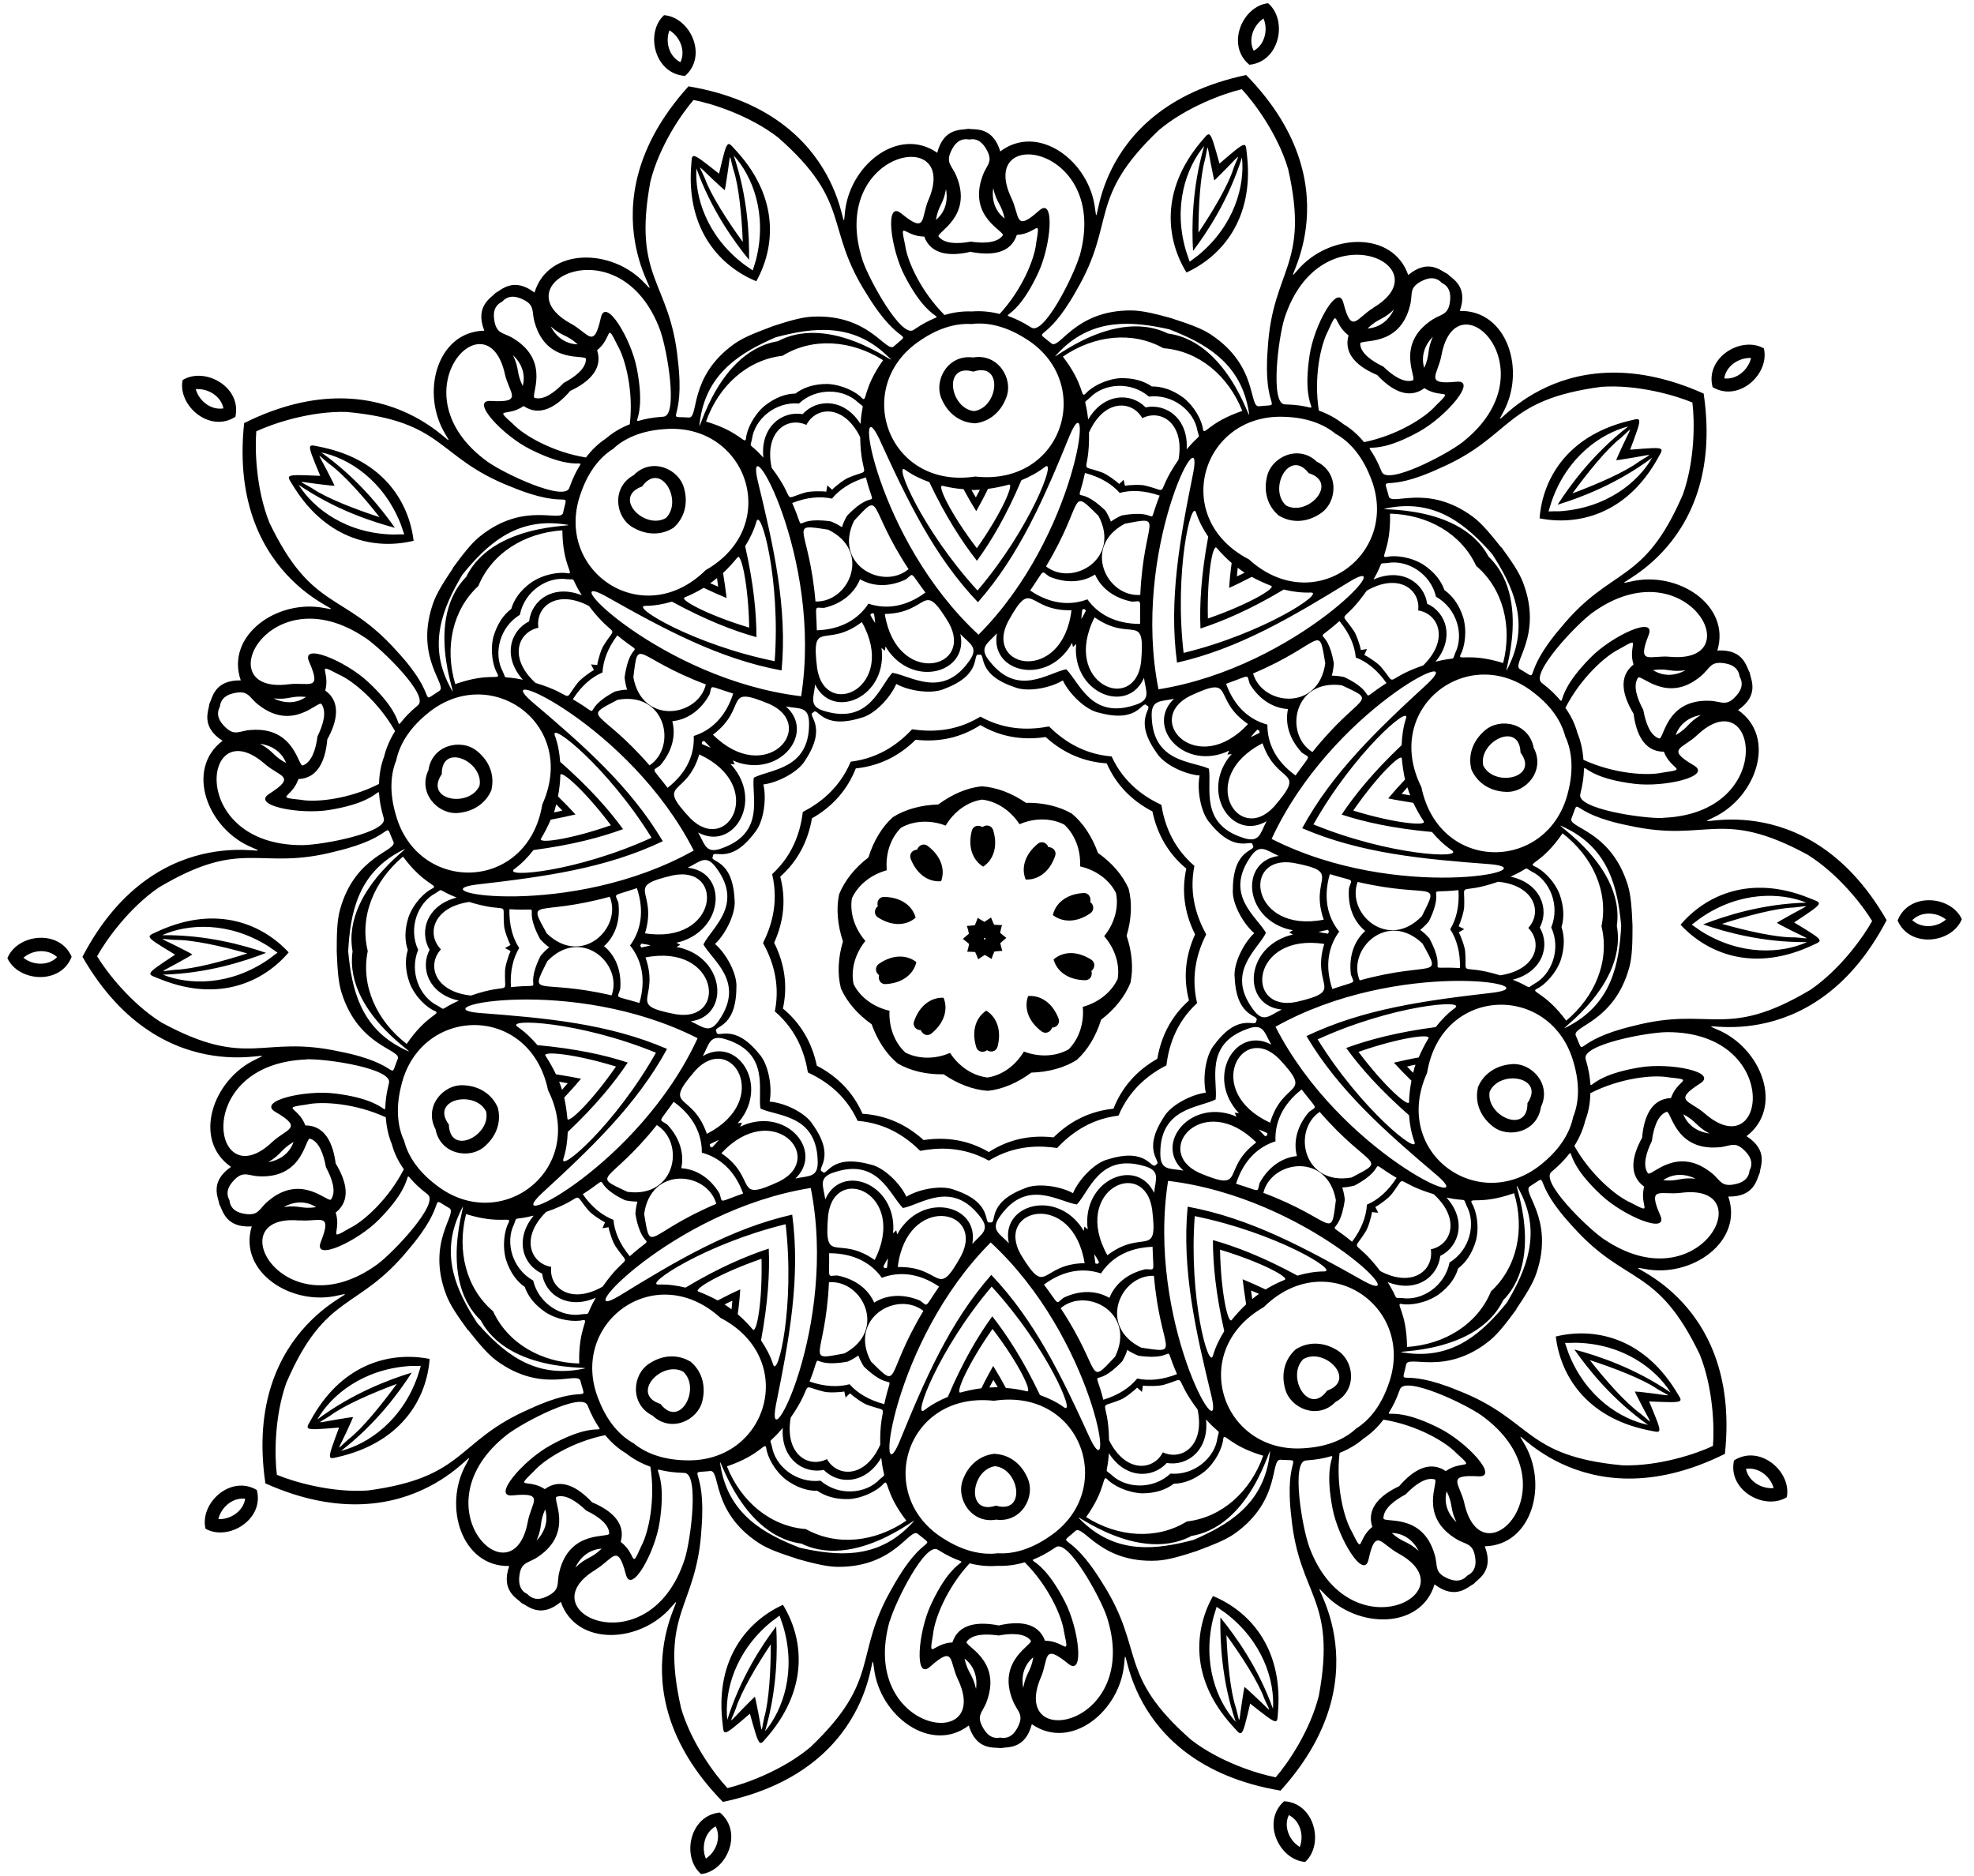 <svg xmlns="http://www.w3.org/2000/svg" fill="none" viewBox="0 0 101 96" height="96" width="101">
<path fill="black" d="M50.361 48.058C50.361 48.058 50.352 48.058 50.343 48.058C50.343 48.058 50.343 48.05 50.343 48.041C50.343 48.041 50.343 48.041 50.335 48.032C50.335 48.032 50.335 48.032 50.343 48.024C50.343 48.024 50.343 48.015 50.343 48.007C50.343 48.007 50.352 48.007 50.361 48.007C50.361 48.007 50.361 47.998 50.361 47.989C50.361 47.989 50.369 47.989 50.378 47.989C50.378 47.989 50.387 47.989 50.395 47.989C50.395 47.989 50.395 47.998 50.395 48.007C50.395 48.007 50.404 48.007 50.413 48.007C50.413 48.007 50.413 48.015 50.413 48.024C50.413 48.024 50.413 48.024 50.421 48.032C50.421 48.032 50.421 48.032 50.413 48.041C50.413 48.041 50.413 48.05 50.413 48.058C50.413 48.058 50.404 48.058 50.395 48.058C50.395 48.058 50.395 48.067 50.395 48.076C50.395 48.076 50.387 48.076 50.378 48.076C50.378 48.076 50.369 48.076 50.361 48.076C50.361 48.076 50.361 48.067 50.361 48.058ZM44.597 52.407C44.891 53.227 45.348 53.934 45.934 54.417C46.59 54.797 47.419 54.987 48.281 54.969C48.998 55.461 49.783 55.763 50.542 55.815C51.301 55.737 52.069 55.401 52.768 54.883C53.631 54.857 54.45 54.642 55.089 54.236C55.658 53.727 56.081 53.002 56.34 52.174C57.03 51.648 57.557 50.992 57.841 50.284C57.997 49.542 57.919 48.706 57.643 47.877C57.893 47.049 57.936 46.203 57.746 45.47C57.436 44.771 56.884 44.141 56.176 43.641C55.883 42.821 55.425 42.114 54.839 41.63C54.183 41.251 53.355 41.061 52.492 41.078C51.776 40.586 50.991 40.284 50.231 40.233C49.472 40.31 48.704 40.647 48.005 41.164C47.142 41.19 46.323 41.406 45.684 41.812C45.115 42.321 44.692 43.045 44.433 43.874C43.743 44.4 43.217 45.056 42.932 45.763C42.777 46.505 42.854 47.342 43.13 48.17C42.88 48.999 42.837 49.844 43.027 50.578C43.337 51.277 43.89 51.907 44.597 52.407ZM48.273 51.052C47.677 51.026 47.065 51.406 46.771 52.252C46.676 52.528 46.901 52.718 47.117 52.709C47.186 52.916 47.444 53.063 47.669 52.873C48.359 52.303 48.506 51.596 48.273 51.044V51.052ZM50.456 51.717C49.955 52.045 49.688 52.718 49.947 53.572C50.033 53.848 50.326 53.874 50.499 53.736C50.671 53.856 50.965 53.831 51.042 53.546C51.267 52.674 50.965 52.019 50.456 51.708V51.717ZM52.604 50.966C52.397 51.527 52.569 52.226 53.286 52.769C53.519 52.942 53.769 52.787 53.829 52.58C54.045 52.58 54.261 52.381 54.157 52.105C53.829 51.268 53.199 50.914 52.604 50.966ZM53.907 49.094C54.062 49.672 54.614 50.138 55.512 50.155C55.805 50.155 55.909 49.888 55.84 49.681C56.012 49.551 56.072 49.266 55.831 49.102C55.072 48.619 54.355 48.697 53.907 49.094ZM53.864 46.816C54.33 47.187 55.054 47.239 55.788 46.73C56.021 46.557 55.952 46.272 55.779 46.152C55.84 45.944 55.719 45.677 55.434 45.694C54.537 45.746 54.002 46.238 53.872 46.816H53.864ZM52.483 45.004C53.079 45.03 53.691 44.65 53.984 43.805C54.079 43.529 53.855 43.339 53.639 43.347C53.57 43.14 53.312 42.994 53.087 43.184C52.397 43.753 52.25 44.46 52.483 45.013V45.004ZM50.309 44.34C50.809 44.012 51.077 43.339 50.818 42.485C50.732 42.209 50.438 42.183 50.266 42.321C50.093 42.2 49.8 42.226 49.722 42.511C49.498 43.382 49.8 44.038 50.309 44.348V44.34ZM48.152 45.09C48.359 44.529 48.186 43.831 47.47 43.287C47.237 43.114 46.987 43.27 46.927 43.477C46.711 43.477 46.495 43.675 46.599 43.951C46.927 44.788 47.557 45.142 48.152 45.09ZM46.849 46.954C46.694 46.376 46.142 45.91 45.244 45.893C44.951 45.893 44.847 46.16 44.916 46.367C44.744 46.497 44.683 46.781 44.925 46.945C45.684 47.428 46.4 47.351 46.849 46.954ZM46.892 49.232C46.426 48.861 45.702 48.809 44.968 49.318C44.735 49.491 44.804 49.775 44.977 49.896C44.916 50.103 45.037 50.371 45.322 50.353C46.219 50.302 46.754 49.81 46.884 49.232H46.892ZM46.323 53.856C45.762 53.339 45.469 52.536 45.512 51.717C44.709 51.535 44.01 51.035 43.674 50.353C43.519 49.603 43.76 48.783 44.278 48.145C43.734 47.523 43.467 46.712 43.588 45.962C43.907 45.272 44.58 44.745 45.374 44.529C45.296 43.71 45.555 42.899 46.098 42.355C46.763 41.976 47.617 41.95 48.385 42.243C48.808 41.535 49.489 41.026 50.248 40.914C51.008 41.001 51.715 41.484 52.164 42.174C52.915 41.846 53.777 41.846 54.45 42.191C55.011 42.709 55.305 43.511 55.261 44.331C56.064 44.512 56.763 45.013 57.099 45.694C57.255 46.445 57.013 47.265 56.495 47.903C57.039 48.524 57.306 49.335 57.186 50.086C56.866 50.776 56.193 51.303 55.4 51.518C55.477 52.338 55.218 53.149 54.675 53.693C54.01 54.072 53.156 54.098 52.388 53.805C51.965 54.512 51.284 55.021 50.525 55.133C49.765 55.047 49.058 54.564 48.609 53.874C47.858 54.202 46.996 54.202 46.323 53.856ZM49.489 48.697C49.636 48.697 49.765 48.706 49.895 48.714C49.947 48.826 49.998 48.956 50.05 49.085C50.171 48.999 50.283 48.93 50.387 48.861C50.499 48.921 50.611 48.99 50.732 49.068C50.775 48.93 50.827 48.8 50.878 48.688C51.008 48.671 51.137 48.662 51.284 48.654C51.241 48.516 51.206 48.386 51.18 48.257C51.275 48.17 51.379 48.084 51.491 47.989C51.379 47.903 51.267 47.817 51.172 47.73C51.198 47.601 51.224 47.472 51.267 47.334C51.12 47.334 50.991 47.325 50.861 47.316C50.809 47.204 50.758 47.075 50.706 46.945C50.585 47.032 50.473 47.101 50.369 47.17C50.257 47.109 50.145 47.04 50.024 46.963C49.981 47.101 49.929 47.23 49.877 47.342C49.748 47.359 49.619 47.368 49.472 47.377C49.515 47.515 49.55 47.644 49.575 47.774C49.481 47.86 49.377 47.946 49.265 48.041C49.377 48.127 49.489 48.214 49.584 48.3C49.558 48.429 49.532 48.559 49.489 48.697Z"></path>
<path fill="black" d="M0.378 49.025C0.939 50.241 3.104 50.414 3.665 48.956C3.044 47.523 0.887 47.782 0.378 49.025ZM9.343 19.447C9.084 20.759 10.732 22.174 12.043 21.328C12.38 19.801 10.482 18.749 9.343 19.447ZM33.976 0.776C32.992 1.682 33.493 3.796 35.054 3.882C36.228 2.847 35.313 0.88 33.976 0.776ZM64.882 0.164C63.553 0.319 62.716 2.321 63.924 3.313C65.477 3.166 65.9 1.035 64.882 0.164ZM90.249 17.825C89.084 17.17 87.229 18.3 87.626 19.81C88.972 20.604 90.559 19.128 90.249 17.825ZM100.378 47.032C99.817 45.815 97.651 45.642 97.091 47.101C97.712 48.533 99.869 48.274 100.378 47.032ZM91.422 76.609C91.681 75.297 90.033 73.882 88.721 74.728C88.385 76.255 90.283 77.308 91.422 76.609ZM66.78 95.271C67.764 94.365 67.263 92.252 65.701 92.165C64.528 93.201 65.443 95.168 66.78 95.271ZM35.874 95.893C37.203 95.737 38.04 93.736 36.832 92.743C35.279 92.89 34.856 95.021 35.874 95.893ZM10.516 78.222C11.681 78.878 13.536 77.748 13.139 76.238C11.793 75.444 10.205 76.919 10.516 78.222ZM20.3 70.811C19.541 71.855 18.532 73.106 17.824 73.649C17.134 74.253 17.229 74.4 17.979 72.718C18.014 72.64 18.04 72.571 18.066 72.51C17.997 72.51 17.919 72.528 17.841 72.536C16.021 72.812 16.133 72.933 16.901 72.433C17.617 71.898 19.092 71.259 20.3 70.811ZM12.656 48.783C11.431 49.18 9.878 49.594 8.98 49.62C8.066 49.706 8.057 49.87 9.653 48.956C9.722 48.913 9.783 48.878 9.843 48.835C9.783 48.8 9.714 48.766 9.645 48.723C8.014 47.868 8.031 48.041 8.946 48.093C9.843 48.076 11.405 48.429 12.647 48.783H12.656ZM19.42 26.462C18.195 26.065 16.694 25.487 15.96 24.978C15.175 24.512 15.063 24.642 16.892 24.84C16.97 24.84 17.047 24.849 17.117 24.857C17.091 24.788 17.056 24.728 17.022 24.65C16.202 23.002 16.116 23.149 16.832 23.727C17.565 24.245 18.627 25.444 19.42 26.462ZM38.005 12.381C37.246 11.337 36.374 9.991 36.073 9.145C35.71 8.309 35.546 8.343 36.91 9.585C36.97 9.637 37.03 9.689 37.082 9.732C37.099 9.663 37.108 9.585 37.125 9.508C37.427 7.696 37.272 7.765 37.514 8.645C37.807 9.491 37.953 11.087 38.005 12.381ZM61.319 11.915C61.319 10.621 61.405 9.025 61.655 8.162C61.853 7.273 61.698 7.204 62.078 9.007C62.095 9.085 62.112 9.163 62.13 9.232C62.181 9.18 62.242 9.137 62.293 9.076C63.605 7.782 63.441 7.756 63.113 8.611C62.854 9.465 62.035 10.845 61.31 11.915H61.319ZM80.456 25.245C81.215 24.201 82.224 22.951 82.932 22.407C83.622 21.803 83.527 21.656 82.777 23.339C82.742 23.416 82.716 23.485 82.69 23.546C82.759 23.546 82.837 23.529 82.915 23.52C84.735 23.244 84.623 23.123 83.855 23.623C83.139 24.158 81.664 24.797 80.456 25.245ZM88.1 47.273C89.325 46.876 90.878 46.462 91.776 46.436C92.69 46.35 92.699 46.186 91.103 47.101C91.034 47.144 90.973 47.187 90.913 47.221C90.973 47.256 91.042 47.29 91.111 47.334C92.742 48.188 92.725 48.015 91.81 47.963C90.913 47.981 89.351 47.627 88.109 47.273H88.1ZM81.344 69.594C82.57 69.991 84.071 70.569 84.804 71.078C85.589 71.544 85.701 71.415 83.872 71.216C83.795 71.216 83.717 71.208 83.648 71.199C83.674 71.268 83.709 71.328 83.743 71.406C84.563 73.054 84.649 72.907 83.933 72.329C83.199 71.811 82.138 70.612 81.344 69.594ZM62.751 83.667C63.51 84.711 64.381 86.057 64.683 86.902C65.046 87.739 65.21 87.705 63.846 86.462C63.786 86.41 63.726 86.359 63.674 86.315C63.657 86.385 63.648 86.462 63.631 86.54C63.329 88.352 63.484 88.283 63.242 87.403C62.949 86.557 62.803 84.961 62.751 83.667ZM39.438 84.132C39.438 85.427 39.351 87.023 39.101 87.886C38.903 88.774 39.058 88.844 38.678 87.04C38.661 86.963 38.644 86.885 38.627 86.816C38.575 86.868 38.514 86.911 38.462 86.971C37.151 88.265 37.315 88.291 37.643 87.437C37.91 86.583 38.721 85.202 39.446 84.124L39.438 84.132ZM21.534 69.879C21.491 70.025 21.439 70.207 21.37 70.414C20.576 72.692 18.842 73.882 17.453 74.236C19.23 72.864 20.413 71.251 21.068 70.233C19.912 70.586 18.04 71.285 16.236 72.631C16.944 71.389 18.566 70.051 20.973 69.896C21.189 69.896 21.379 69.896 21.534 69.888V69.879ZM14.192 48.749C14.062 48.843 13.915 48.956 13.743 49.085C11.758 50.457 9.662 50.405 8.333 49.87C10.585 49.81 12.483 49.197 13.614 48.757C12.466 48.36 10.542 47.825 8.299 47.851C9.601 47.264 11.698 47.135 13.734 48.421C13.915 48.541 14.062 48.654 14.192 48.74V48.749ZM20.68 27.342C20.525 27.342 20.335 27.342 20.119 27.351C17.712 27.299 16.038 26.022 15.279 24.805C17.134 26.074 19.032 26.695 20.205 27.006C19.506 26.013 18.273 24.452 16.435 23.149C17.841 23.442 19.61 24.564 20.499 26.807C20.568 27.014 20.628 27.187 20.68 27.334V27.342ZM38.514 13.839C38.385 13.753 38.23 13.641 38.057 13.52C36.142 12.062 35.538 10.043 35.633 8.619C36.392 10.742 37.557 12.355 38.325 13.296C38.342 12.079 38.264 10.086 37.539 7.955C38.506 9.016 39.274 10.966 38.678 13.304C38.618 13.511 38.557 13.693 38.514 13.839ZM60.87 13.39C60.818 13.244 60.758 13.063 60.689 12.864C59.998 10.552 60.689 8.576 61.612 7.472C60.982 9.629 60.973 11.622 61.042 12.838C61.776 11.872 62.871 10.207 63.544 8.058C63.7 9.482 63.173 11.518 61.319 13.054C61.146 13.183 60.999 13.296 60.87 13.39ZM79.23 26.177C79.274 26.031 79.325 25.849 79.394 25.642C80.188 23.365 81.922 22.174 83.312 21.82C81.534 23.192 80.352 24.805 79.696 25.824C80.853 25.47 82.725 24.771 84.528 23.425C83.821 24.668 82.198 26.005 79.791 26.16C79.576 26.16 79.386 26.16 79.23 26.169V26.177ZM86.564 47.308C86.694 47.213 86.841 47.101 87.013 46.971C88.998 45.599 91.094 45.651 92.423 46.186C90.171 46.246 88.273 46.859 87.142 47.299C88.29 47.696 90.214 48.231 92.457 48.205C91.154 48.792 89.058 48.921 87.022 47.636C86.841 47.515 86.694 47.403 86.564 47.316V47.308ZM80.076 68.714C80.231 68.714 80.421 68.714 80.637 68.705C83.044 68.757 84.718 70.034 85.477 71.251C83.622 69.982 81.724 69.361 80.551 69.05C81.249 70.043 82.483 71.605 84.321 72.907C82.915 72.614 81.146 71.492 80.257 69.249C80.188 69.042 80.128 68.869 80.076 68.723V68.714ZM62.25 82.217C62.38 82.303 62.535 82.415 62.708 82.536C64.623 83.995 65.227 86.013 65.132 87.437C64.373 85.315 63.208 83.701 62.44 82.761C62.423 83.977 62.501 85.97 63.225 88.101C62.259 87.04 61.491 85.09 62.086 82.752C62.147 82.545 62.207 82.364 62.25 82.217ZM39.886 82.666C39.938 82.812 39.998 82.994 40.067 83.192C40.758 85.504 40.067 87.48 39.144 88.585C39.774 86.428 39.783 84.434 39.714 83.218C38.98 84.184 37.885 85.85 37.212 87.998C37.056 86.574 37.583 84.538 39.438 83.002C39.61 82.873 39.757 82.761 39.886 82.666ZM12.544 76.686C12.449 77.334 11.784 77.756 11.172 77.73C11.31 77.135 11.896 76.609 12.544 76.686ZM2.923 48.973C2.466 49.439 1.681 49.396 1.198 49.007C1.655 48.602 2.44 48.524 2.923 48.973ZM11.431 20.897C10.784 21 10.18 20.509 10.016 19.913C10.628 19.862 11.31 20.259 11.431 20.897ZM34.813 3.183C34.226 2.89 34.028 2.131 34.252 1.553C34.778 1.863 35.098 2.588 34.813 3.183ZM64.148 2.597C63.846 2.019 64.131 1.285 64.649 0.949C64.891 1.51 64.718 2.286 64.148 2.597ZM88.221 19.361C88.316 18.714 88.98 18.291 89.593 18.317C89.455 18.913 88.868 19.439 88.221 19.361ZM97.841 47.083C98.299 46.617 99.084 46.661 99.567 47.049C99.11 47.454 98.325 47.532 97.841 47.083ZM89.334 75.159C89.981 75.056 90.585 75.547 90.749 76.143C90.136 76.195 89.455 75.798 89.334 75.159ZM65.943 92.873C66.53 93.166 66.728 93.925 66.504 94.504C65.978 94.193 65.658 93.468 65.943 92.873ZM36.616 93.451C36.918 94.029 36.633 94.762 36.116 95.099C35.874 94.538 36.047 93.761 36.616 93.451ZM24.597 67.558C26.211 70.586 31.353 69.784 29.567 70.086C27.22 70.457 25.71 69.163 24.416 67.696C23.355 66.057 22.518 64.245 23.51 62.088C24.287 60.448 22.112 65.185 24.597 67.558ZM18.04 48.671C17.565 52.07 22.198 54.443 20.576 53.641C18.454 52.562 17.997 50.63 17.815 48.679C17.919 46.73 18.307 44.771 20.378 43.615C21.966 42.743 17.427 45.297 18.04 48.679V48.671ZM23.838 29.534C21.456 32.001 23.812 36.652 22.975 35.047C21.896 32.933 22.656 31.087 23.657 29.404C24.89 27.886 26.349 26.531 28.713 26.807C30.507 27.032 25.339 26.436 23.846 29.534H23.838ZM39.774 17.463C36.392 18.058 35.563 23.201 35.831 21.415C36.202 19.068 37.902 18.032 39.696 17.256C41.586 16.756 43.562 16.514 45.313 18.127C46.633 19.37 42.803 15.841 39.774 17.472V17.463ZM59.757 17.066C56.668 15.565 52.975 19.24 54.252 17.946C55.934 16.264 57.919 16.428 59.826 16.85C61.646 17.558 63.389 18.524 63.855 20.854C64.192 22.631 63.165 17.532 59.765 17.066H59.757ZM76.168 28.49C74.554 25.461 69.412 26.264 71.198 25.962C73.544 25.591 75.054 26.885 76.349 28.352C77.41 29.991 78.247 31.803 77.255 33.96C76.478 35.599 78.652 30.863 76.168 28.49ZM82.725 47.377C83.199 43.977 78.566 41.605 80.188 42.407C82.311 43.485 82.768 45.418 82.949 47.368C82.846 49.318 82.457 51.277 80.387 52.433C78.799 53.304 83.337 50.75 82.725 47.368V47.377ZM76.927 66.514C79.308 64.046 76.953 59.396 77.79 61.001C78.868 63.114 78.1 64.961 77.108 66.643C75.874 68.162 74.416 69.516 72.052 69.24C70.257 69.016 75.425 69.611 76.918 66.514H76.927ZM60.991 78.585C64.373 77.989 65.201 72.847 64.934 74.633C64.563 76.98 62.863 78.015 61.068 78.792C59.179 79.292 57.203 79.534 55.451 77.92C54.131 76.678 57.962 80.207 60.991 78.576V78.585ZM40.999 78.981C44.088 80.483 47.781 76.807 46.504 78.102C44.822 79.784 42.837 79.62 40.93 79.197C39.11 78.49 37.367 77.523 36.901 75.194C36.564 73.416 37.591 78.516 40.991 78.981H40.999ZM21.983 48.593C21.474 49.56 21.957 50.871 23.476 51.199C22.44 51.665 22.837 51.717 22.406 51.466C21.474 51.026 20.93 49.732 21.396 48.602C20.878 47.498 21.37 46.186 22.285 45.703C22.708 45.444 22.311 45.504 23.363 45.927C21.853 46.315 21.431 47.644 21.974 48.585L21.983 48.593ZM27.073 31.794C26.09 32.278 25.71 33.623 26.754 34.78C25.641 34.547 25.934 34.823 25.727 34.365C25.236 33.459 25.546 32.096 26.599 31.458C26.832 30.259 27.997 29.482 29.023 29.637C29.515 29.672 29.161 29.491 29.765 30.457C28.316 29.879 27.194 30.707 27.073 31.794ZM41.068 21.19C39.99 21.009 38.894 21.872 39.058 23.416C38.299 22.579 38.368 22.968 38.471 22.485C38.601 21.458 39.662 20.543 40.878 20.647C41.776 19.81 43.173 19.879 43.907 20.595C44.286 20.914 44.105 20.561 44.028 21.691C43.199 20.379 41.802 20.379 41.068 21.19ZM58.618 20.845C57.85 20.06 56.461 20.12 55.676 21.466C55.555 20.336 55.382 20.698 55.753 20.362C56.461 19.611 57.859 19.491 58.782 20.293C59.998 20.146 61.094 21.018 61.267 22.036C61.388 22.519 61.448 22.122 60.715 22.994C60.818 21.441 59.688 20.621 58.609 20.845H58.618ZM73.018 30.88C72.863 29.801 71.698 29.025 70.275 29.654C70.835 28.671 70.49 28.861 70.982 28.809C72 28.619 73.199 29.344 73.475 30.535C74.545 31.13 74.916 32.476 74.459 33.408C74.269 33.865 74.554 33.58 73.45 33.856C74.442 32.657 74.01 31.328 73.01 30.888L73.018 30.88ZM78.782 47.463C79.291 46.497 78.808 45.185 77.289 44.857C78.325 44.391 77.928 44.34 78.359 44.59C79.291 45.03 79.834 46.324 79.368 47.454C79.886 48.559 79.394 49.87 78.48 50.353C78.057 50.612 78.454 50.552 77.401 50.129C78.911 49.741 79.334 48.412 78.79 47.472L78.782 47.463ZM73.691 64.262C74.675 63.779 75.054 62.433 74.01 61.277C75.124 61.51 74.83 61.233 75.037 61.691C75.529 62.597 75.218 63.96 74.166 64.598C73.933 65.798 72.759 66.574 71.741 66.419C71.249 66.385 71.603 66.566 70.999 65.599C72.449 66.177 73.57 65.349 73.691 64.262ZM59.696 74.857C60.775 75.038 61.871 74.176 61.707 72.631C62.466 73.468 62.397 73.08 62.293 73.563C62.164 74.59 61.103 75.504 59.886 75.401C58.989 76.238 57.591 76.169 56.858 75.453C56.478 75.133 56.659 75.487 56.737 74.357C57.565 75.668 58.963 75.668 59.696 74.857ZM42.147 75.211C42.915 75.996 44.304 75.936 45.089 74.59C45.21 75.72 45.382 75.358 45.011 75.694C44.304 76.445 42.906 76.566 41.983 75.763C40.766 75.91 39.67 75.038 39.498 74.02C39.377 73.537 39.317 73.934 40.05 73.063C39.947 74.616 41.077 75.435 42.155 75.211H42.147ZM27.738 65.177C27.893 66.255 29.058 67.032 30.482 66.402C29.921 67.385 30.266 67.195 29.774 67.247C28.756 67.437 27.557 66.712 27.28 65.522C26.211 64.926 25.84 63.58 26.297 62.648C26.487 62.191 26.202 62.476 27.306 62.2C26.314 63.399 26.745 64.728 27.746 65.168L27.738 65.177ZM35.986 48.317C36.452 49.154 38.117 50.233 36.815 52.165C36.314 52.942 35.986 52.545 35.339 52.26C37.22 52.01 37.142 49.404 35.184 48.619C34.563 48.369 34.494 48.55 34.804 48.343C34.485 48.153 34.563 48.326 35.175 48.05C37.108 47.178 37.082 44.581 35.184 44.4C35.831 44.089 36.133 43.675 36.668 44.434C38.048 46.315 36.426 47.454 35.995 48.317H35.986ZM38.566 39.793C38.445 40.742 39.161 42.597 36.97 43.391C36.107 43.727 36.081 43.218 35.719 42.597C37.393 43.503 38.859 41.346 37.738 39.56C37.384 38.99 37.22 39.094 37.591 39.111C37.444 38.766 37.41 38.956 38.057 39.094C40.128 39.525 41.638 37.403 40.214 36.151C40.922 36.281 41.405 36.126 41.396 37.049C41.396 39.378 39.42 39.352 38.566 39.793ZM45.658 34.426C45.003 35.125 44.494 37.04 42.25 36.402C41.353 36.169 41.629 35.737 41.707 35.021C42.526 36.738 44.977 35.858 45.123 33.744C45.167 33.08 44.977 33.063 45.27 33.296C45.356 32.925 45.21 33.063 45.658 33.554C47.082 35.125 49.55 34.288 49.136 32.441C49.627 32.959 50.119 33.123 49.558 33.865C48.195 35.755 46.608 34.572 45.658 34.426ZM54.554 34.245C53.614 34.426 52.078 35.677 50.637 33.839C50.05 33.123 50.533 32.933 51.008 32.407C50.663 34.279 53.165 35.004 54.52 33.382C54.951 32.873 54.804 32.743 54.899 33.106C55.184 32.855 54.994 32.881 55.063 33.546C55.296 35.651 57.772 36.428 58.532 34.685C58.627 35.392 58.928 35.815 58.04 36.083C55.822 36.807 55.236 34.918 54.554 34.245ZM61.862 39.335C60.991 38.93 59.015 39.033 58.928 36.704C58.877 35.781 59.368 35.91 60.067 35.755C58.696 37.066 60.283 39.128 62.337 38.611C62.984 38.447 62.941 38.257 62.803 38.611C63.173 38.576 63.01 38.481 62.673 39.059C61.62 40.897 63.173 42.985 64.804 42.019C64.468 42.648 64.459 43.157 63.588 42.864C61.37 42.148 62.009 40.276 61.853 39.327L61.862 39.335ZM64.778 47.739C64.312 46.902 62.647 45.824 63.95 43.891C64.451 43.114 64.778 43.511 65.425 43.796C63.544 44.046 63.622 46.652 65.581 47.437C66.202 47.687 66.271 47.506 65.96 47.713C66.288 47.903 66.202 47.73 65.589 48.007C63.657 48.878 63.683 51.475 65.581 51.656C64.934 51.967 64.632 52.381 64.097 51.622C62.716 49.741 64.338 48.602 64.77 47.739H64.778ZM62.199 56.255C62.319 55.306 61.603 53.451 63.795 52.657C64.657 52.321 64.683 52.83 65.046 53.451C63.372 52.545 61.905 54.702 63.027 56.488C63.381 57.057 63.544 56.954 63.173 56.937C63.32 57.282 63.355 57.092 62.708 56.954C60.637 56.523 59.127 58.645 60.551 59.896C59.843 59.767 59.36 59.922 59.368 58.999C59.368 56.669 61.344 56.695 62.199 56.255ZM55.098 61.63C55.753 60.931 56.262 59.016 58.506 59.654C59.403 59.888 59.127 60.319 59.049 61.035C58.23 59.318 55.779 60.198 55.633 62.312C55.589 62.976 55.779 62.994 55.486 62.761C55.4 63.132 55.546 62.994 55.098 62.502C53.674 60.931 51.206 61.768 51.62 63.615C51.129 63.097 50.637 62.933 51.198 62.191C52.561 60.302 54.148 61.484 55.098 61.63ZM46.202 61.812C47.142 61.63 48.678 60.379 50.119 62.217C50.706 62.933 50.223 63.123 49.748 63.649C50.093 61.777 47.591 61.052 46.236 62.674C45.805 63.183 45.952 63.313 45.857 62.95C45.572 63.201 45.762 63.175 45.693 62.51C45.46 60.405 42.984 59.629 42.224 61.371C42.13 60.664 41.828 60.241 42.716 59.974C44.934 59.249 45.52 61.139 46.202 61.812ZM38.903 56.721C39.774 57.127 41.75 57.023 41.836 59.352C41.888 60.276 41.396 60.146 40.697 60.302C42.069 58.99 40.481 56.928 38.428 57.446C37.781 57.61 37.824 57.8 37.962 57.446C37.591 57.48 37.755 57.575 38.092 56.997C39.144 55.159 37.591 53.071 35.96 54.038C36.297 53.408 36.306 52.899 37.177 53.192C39.394 53.908 38.756 55.781 38.911 56.73L38.903 56.721ZM36.651 61.596C33.044 63.123 33.312 64.245 32.958 62.114C33.303 59.646 36.176 59.939 36.651 61.596ZM47.246 67.075C45.227 70.431 46.098 71.182 44.563 69.663C43.389 67.463 45.891 66.013 47.246 67.075ZM59.041 65.28C59.377 69.189 60.525 69.275 58.394 68.956C56.15 67.868 57.315 65.22 59.041 65.28ZM67.522 56.894C70.093 59.853 71.068 59.249 69.153 60.25C66.702 60.69 66.09 57.86 67.522 56.894ZM69.463 45.125C73.277 46.013 73.717 44.944 72.751 46.876C71.025 48.671 68.868 46.747 69.463 45.125ZM64.114 34.46C67.721 32.933 67.453 31.811 67.807 33.943C67.462 36.41 64.588 36.117 64.114 34.46ZM53.519 28.982C55.538 25.625 54.666 24.875 56.202 26.393C57.375 28.593 54.873 30.043 53.519 28.982ZM41.724 30.776C41.388 26.868 40.24 26.781 42.371 27.101C44.614 28.188 43.45 30.837 41.724 30.776ZM33.234 39.163C30.663 36.203 29.688 36.807 31.603 35.806C34.054 35.366 34.666 38.196 33.234 39.163ZM31.293 50.931C27.479 50.043 27.039 51.113 28.005 49.18C29.731 47.385 31.888 49.309 31.293 50.931ZM32.104 60.983C30.145 60.069 31.154 60.63 33.605 57.566C35.072 58.472 34.58 61.32 32.104 60.983ZM43.208 69.249C41.086 69.654 42.233 69.516 42.414 65.608C44.131 65.478 45.408 68.076 43.208 69.249ZM57.056 69.413C55.581 70.992 56.426 70.207 54.269 66.937C55.581 65.824 58.143 67.17 57.056 69.413ZM68.35 61.406C68.083 63.546 68.307 62.416 64.64 61.035C65.046 59.361 67.91 58.947 68.35 61.406ZM72.785 48.283C73.829 50.172 73.346 49.128 69.567 50.164C68.911 48.567 70.991 46.557 72.785 48.283ZM68.652 35.064C70.611 35.979 69.602 35.418 67.151 38.481C65.684 37.575 66.176 34.728 68.652 35.064ZM57.548 26.799C59.67 26.393 58.523 26.531 58.342 30.44C56.625 30.569 55.348 27.972 57.548 26.799ZM43.7 26.643C45.175 25.064 44.33 25.849 46.487 29.12C45.175 30.233 42.613 28.887 43.7 26.643ZM32.406 34.65C32.673 32.51 32.449 33.641 36.116 35.021C35.71 36.695 32.846 37.109 32.406 34.65ZM27.979 47.765C26.935 45.875 27.419 46.919 31.198 45.884C31.853 47.48 29.774 49.491 27.979 47.765ZM32.242 48.386C32.82 49.102 33.07 50.095 32.716 51.32C31.396 50.923 31.577 51.13 31.733 50.612C31.819 49.629 31.465 48.869 30.904 48.412C31.439 47.938 31.759 47.161 31.638 46.186C31.465 45.677 31.284 45.884 32.587 45.444C32.992 46.652 32.777 47.653 32.224 48.395L32.242 48.386ZM35.495 37.661C35.538 38.576 35.167 39.525 34.157 40.31C33.32 39.215 33.355 39.491 33.778 39.163C34.425 38.412 34.58 37.592 34.399 36.902C35.115 36.833 35.831 36.393 36.306 35.53C36.461 35.013 36.193 35.082 37.514 35.487C37.125 36.704 36.366 37.385 35.486 37.661H35.495ZM44.433 30.888C43.933 31.656 43.07 32.208 41.793 32.252C41.758 30.871 41.629 31.113 42.164 31.104C43.122 30.88 43.734 30.31 44.002 29.637C44.623 30 45.451 30.069 46.349 29.646C46.78 29.318 46.521 29.215 47.349 30.319C46.323 31.078 45.305 31.182 44.433 30.888ZM55.641 30.664C54.787 30.992 53.76 30.931 52.708 30.215C53.493 29.076 53.242 29.197 53.683 29.499C54.589 29.879 55.425 29.784 56.029 29.396C56.314 30.051 56.953 30.595 57.919 30.785C58.454 30.776 58.316 30.543 58.333 31.924C57.056 31.924 56.176 31.415 55.641 30.673V30.664ZM64.839 37.075C63.95 36.833 63.165 36.186 62.733 34.987C64.036 34.529 63.769 34.478 63.941 34.987C64.451 35.832 65.184 36.238 65.9 36.281C65.745 36.98 65.943 37.8 66.616 38.516C67.056 38.826 67.082 38.55 66.288 39.68C65.253 38.938 64.839 37.998 64.847 37.083L64.839 37.075ZM68.514 47.661C67.936 46.945 67.686 45.953 68.04 44.728C69.36 45.125 69.179 44.918 69.023 45.435C68.937 46.419 69.291 47.178 69.852 47.636C69.317 48.11 68.998 48.887 69.118 49.862C69.291 50.371 69.472 50.164 68.169 50.604C67.764 49.396 67.979 48.395 68.532 47.653L68.514 47.661ZM65.261 58.395C65.218 57.48 65.589 56.531 66.599 55.746C67.436 56.842 67.401 56.566 66.978 56.894C66.331 57.644 66.176 58.464 66.357 59.154C65.641 59.223 64.925 59.663 64.451 60.526C64.295 61.044 64.563 60.975 63.242 60.569C63.631 59.352 64.39 58.671 65.27 58.395H65.261ZM56.331 65.159C56.832 64.391 57.695 63.839 58.972 63.796C59.006 65.177 59.136 64.935 58.601 64.944C57.643 65.168 57.03 65.737 56.763 66.41C56.142 66.048 55.313 65.979 54.416 66.402C53.984 66.73 54.243 66.833 53.415 65.729C54.442 64.969 55.46 64.866 56.331 65.159ZM45.115 65.384C45.969 65.056 46.996 65.116 48.048 65.832C47.263 66.971 47.514 66.85 47.073 66.548C46.167 66.169 45.331 66.264 44.727 66.652C44.442 65.996 43.803 65.453 42.837 65.263C42.302 65.271 42.44 65.504 42.423 64.124C43.7 64.124 44.58 64.633 45.115 65.375V65.384ZM35.917 58.981C36.806 59.223 37.591 59.87 38.023 61.069C36.72 61.527 36.987 61.579 36.815 61.069C36.306 60.224 35.572 59.818 34.856 59.775C35.011 59.076 34.813 58.257 34.14 57.541C33.7 57.23 33.674 57.506 34.468 56.376C35.503 57.118 35.917 58.058 35.909 58.973L35.917 58.981ZM28.1 48.472C27.945 48.593 27.79 48.749 27.651 48.921C26.685 50.888 28.152 50.302 26.142 50.509C26.09 49.689 26.254 49.025 26.564 48.507C26.236 48.007 26.047 47.342 26.064 46.523C28.074 46.643 26.59 46.117 27.634 48.05C27.781 48.214 27.936 48.36 28.1 48.472ZM32.095 35.289C31.896 35.289 31.681 35.332 31.465 35.384C29.524 36.41 31.051 36.799 29.308 35.781C29.748 35.09 30.274 34.642 30.827 34.409C30.861 33.805 31.094 33.166 31.586 32.51C33.139 33.796 32.25 32.493 31.957 34.667C31.983 34.892 32.026 35.099 32.086 35.289H32.095ZM43.07 26.971C42.906 26.859 42.716 26.764 42.509 26.678C40.335 26.367 41.344 27.575 40.533 25.737C41.301 25.435 41.983 25.384 42.569 25.513C42.949 25.047 43.519 24.668 44.304 24.426C44.804 26.376 44.847 24.805 43.337 26.393C43.225 26.583 43.139 26.781 43.079 26.971H43.07ZM56.84 26.695C56.771 26.505 56.676 26.315 56.556 26.126C54.985 24.598 55.089 26.169 55.512 24.201C56.306 24.409 56.892 24.771 57.289 25.22C57.867 25.064 58.557 25.09 59.334 25.358C58.592 27.23 59.55 25.979 57.393 26.376C57.186 26.462 57.004 26.574 56.84 26.686V26.695ZM68.143 34.572C68.195 34.383 68.23 34.167 68.247 33.951C67.876 31.786 67.03 33.123 68.532 31.777C69.058 32.416 69.317 33.045 69.368 33.641C69.929 33.856 70.473 34.279 70.939 34.952C69.239 36.039 70.749 35.582 68.773 34.642C68.557 34.598 68.342 34.572 68.143 34.572ZM72.664 47.584C72.82 47.454 72.975 47.308 73.113 47.135C74.079 45.168 72.613 45.755 74.623 45.547C74.675 46.367 74.511 47.032 74.2 47.549C74.528 48.05 74.718 48.714 74.701 49.534C72.69 49.413 74.174 49.939 73.13 48.007C72.984 47.843 72.828 47.696 72.664 47.584ZM68.67 60.759C68.868 60.759 69.084 60.716 69.299 60.664C71.241 59.637 69.714 59.249 71.457 60.267C71.016 60.957 70.49 61.406 69.938 61.639C69.903 62.243 69.671 62.881 69.179 63.537C67.626 62.252 68.514 63.554 68.808 61.38C68.782 61.156 68.739 60.949 68.678 60.759H68.67ZM57.686 69.076C57.85 69.189 58.04 69.284 58.247 69.37C60.421 69.68 59.412 68.472 60.223 70.31C59.455 70.612 58.773 70.664 58.186 70.535C57.807 71.001 57.237 71.38 56.452 71.622C55.952 69.672 55.909 71.251 57.419 69.654C57.531 69.465 57.617 69.266 57.677 69.076H57.686ZM43.916 69.353C43.984 69.542 44.08 69.732 44.2 69.922C45.771 71.449 45.667 69.879 45.244 71.846C44.45 71.639 43.864 71.277 43.467 70.828C42.889 70.983 42.199 70.957 41.422 70.69C42.164 68.818 41.206 70.069 43.363 69.672C43.57 69.585 43.752 69.473 43.916 69.361V69.353ZM32.613 61.484C32.561 61.673 32.526 61.889 32.509 62.105C32.88 64.271 33.726 62.933 32.224 64.279C31.698 63.641 31.439 63.011 31.387 62.416C30.827 62.2 30.283 61.777 29.817 61.104C31.517 60.017 30.007 60.474 31.983 61.415C32.199 61.458 32.414 61.484 32.613 61.484ZM30.818 62.847C30.922 62.83 31.025 62.812 31.137 62.795C31.163 62.985 31.362 63.606 31.517 63.805C32.276 64.926 32.13 63.986 30.835 65.832C29.196 66.773 28.074 65.884 28.204 64.823C27.151 64.65 26.599 63.33 27.945 62.01C30.076 61.268 29.213 60.871 30.085 61.907C30.231 62.105 30.775 62.459 30.956 62.545C30.913 62.648 30.87 62.743 30.827 62.838L30.818 62.847ZM25.84 48.516C25.934 48.559 26.029 48.611 26.124 48.662C26.038 48.835 25.831 49.447 25.84 49.698C25.797 51.052 26.228 50.207 24.097 50.94C22.216 50.742 21.836 49.361 22.561 48.576C21.81 47.817 22.138 46.428 24.002 46.151C26.159 46.807 25.693 45.979 25.788 47.325C25.788 47.575 26.021 48.179 26.116 48.352C26.021 48.412 25.926 48.464 25.831 48.516H25.84ZM30.24 33.995C30.292 34.089 30.335 34.184 30.387 34.288C30.214 34.374 29.688 34.754 29.541 34.961C28.713 36.031 29.558 35.599 27.401 34.944C26.003 33.675 26.495 32.338 27.548 32.122C27.384 31.061 28.471 30.129 30.136 31.009C31.5 32.804 31.612 31.863 30.896 33.011C30.749 33.218 30.576 33.839 30.559 34.029C30.447 34.02 30.343 34.003 30.24 33.995ZM42.328 24.84C42.311 24.944 42.293 25.047 42.276 25.159C42.086 25.125 41.439 25.125 41.198 25.202C39.895 25.582 40.835 25.729 39.481 23.934C39.092 22.088 40.283 21.294 41.258 21.742C41.75 20.793 43.173 20.673 44.01 22.364C44.054 24.616 44.701 23.917 43.45 24.426C43.217 24.503 42.708 24.909 42.578 25.056C42.492 24.987 42.414 24.909 42.337 24.84H42.328ZM57.496 24.538C57.427 24.616 57.349 24.693 57.263 24.762C57.125 24.624 56.608 24.245 56.366 24.167C55.098 23.71 55.762 24.383 55.719 22.131C56.487 20.405 57.919 20.466 58.445 21.397C59.403 20.914 60.62 21.656 60.3 23.52C59.015 25.375 59.947 25.185 58.635 24.857C58.394 24.78 57.746 24.814 57.557 24.857C57.531 24.745 57.514 24.642 57.488 24.538H57.496ZM69.947 33.209C69.843 33.227 69.74 33.244 69.627 33.261C69.602 33.071 69.403 32.45 69.248 32.252C68.488 31.13 68.635 32.07 69.929 30.224C71.569 29.284 72.69 30.172 72.561 31.233C73.614 31.406 74.166 32.726 72.82 34.046C70.689 34.788 71.551 35.185 70.68 34.15C70.533 33.951 69.99 33.598 69.808 33.511C69.852 33.408 69.895 33.313 69.938 33.218L69.947 33.209ZM74.916 47.541C74.822 47.498 74.727 47.446 74.632 47.394C74.718 47.221 74.925 46.609 74.916 46.359C74.96 45.004 74.528 45.849 76.659 45.116C78.54 45.315 78.92 46.695 78.195 47.48C78.946 48.239 78.618 49.629 76.754 49.905C74.597 49.249 75.063 50.077 74.968 48.731C74.968 48.481 74.735 47.877 74.64 47.705C74.735 47.644 74.83 47.592 74.925 47.541H74.916ZM70.516 62.053C70.464 61.958 70.421 61.863 70.369 61.76C70.542 61.673 71.068 61.294 71.215 61.087C72.043 60.017 71.198 60.448 73.355 61.104C74.752 62.372 74.261 63.71 73.208 63.925C73.372 64.987 72.285 65.918 70.62 65.038C69.256 63.244 69.144 64.184 69.86 63.037C70.007 62.83 70.18 62.208 70.197 62.019C70.309 62.027 70.412 62.044 70.516 62.053ZM58.428 71.216C58.445 71.113 58.462 71.009 58.48 70.897C58.67 70.931 59.317 70.931 59.558 70.854C60.861 70.474 59.921 70.328 61.275 72.122C61.664 73.969 60.473 74.762 59.498 74.314C59.006 75.263 57.583 75.384 56.745 73.692C56.702 71.441 56.055 72.139 57.306 71.63C57.539 71.553 58.048 71.147 58.178 71.001C58.264 71.07 58.342 71.147 58.419 71.216H58.428ZM43.26 71.518C43.329 71.441 43.407 71.363 43.493 71.294C43.631 71.432 44.148 71.811 44.39 71.889C45.658 72.347 44.994 71.674 45.037 73.925C44.269 75.651 42.837 75.591 42.311 74.659C41.353 75.142 40.136 74.4 40.456 72.536C41.741 70.681 40.809 70.871 42.121 71.199C42.362 71.277 43.01 71.242 43.199 71.199C43.225 71.311 43.242 71.415 43.268 71.518H43.26ZM39.878 60.448C37.47 61.57 38.825 60.328 36.91 59.007C39.498 56.221 42.311 59.215 39.878 60.448ZM49.179 64.253C47.893 66.574 48.255 64.78 45.934 64.831C46.392 61.061 50.421 61.829 49.179 64.253ZM58.946 61.855C59.274 64.486 58.506 62.821 56.659 64.227C54.804 60.906 58.523 59.163 58.946 61.855ZM65.443 54.176C67.255 56.117 65.65 55.22 64.985 57.446C61.534 55.849 63.519 52.252 65.443 54.176ZM66.176 44.15C68.782 44.65 66.961 44.866 67.729 47.057C64.002 47.791 63.484 43.718 66.176 44.15ZM60.887 35.608C63.294 34.486 61.94 35.729 63.855 37.049C61.267 39.836 58.454 36.842 60.887 35.608ZM51.577 31.803C52.863 29.482 52.501 31.277 54.822 31.225C54.364 34.995 50.335 34.227 51.577 31.803ZM41.81 34.202C41.482 31.57 42.25 33.235 44.097 31.829C45.952 35.151 42.233 36.894 41.81 34.202ZM35.322 41.872C33.51 39.931 35.115 40.828 35.779 38.602C39.23 40.198 37.246 43.796 35.322 41.872ZM34.58 51.898C31.974 51.397 33.795 51.182 33.027 48.99C36.754 48.257 37.272 52.329 34.58 51.898ZM36.167 58.015C35.408 55.815 33.846 56.781 35.581 54.771C37.427 52.769 39.55 56.281 36.167 58.015ZM44.752 64.469C42.846 63.132 42.147 64.831 42.371 62.191C42.69 59.482 46.469 61.078 44.752 64.469ZM55.495 64.633C53.173 64.676 53.605 66.462 52.224 64.184C50.887 61.803 54.891 60.88 55.495 64.633ZM64.278 58.455C62.423 59.853 63.821 61.044 61.37 60.017C58.894 58.878 61.577 55.772 64.278 58.455ZM67.755 48.3C67.073 50.526 68.911 50.664 66.323 51.268C63.648 51.803 64.002 47.713 67.755 48.3ZM64.597 38.032C65.356 40.233 66.918 39.266 65.184 41.277C63.337 43.278 61.215 39.767 64.597 38.032ZM56.004 31.587C57.91 32.925 58.609 31.225 58.385 33.865C58.066 36.574 54.286 34.978 56.004 31.587ZM45.27 31.415C47.591 31.372 47.16 29.585 48.54 31.863C49.878 34.245 45.874 35.168 45.27 31.415ZM36.478 37.592C38.333 36.195 36.935 35.004 39.386 36.031C41.862 37.17 39.179 40.276 36.478 37.592ZM33.001 47.756C33.683 45.53 31.845 45.392 34.433 44.788C37.108 44.253 36.754 48.343 33.001 47.756ZM36.763 58.343C36.668 58.464 36.556 58.585 36.435 58.714C36.4 58.697 36.366 58.679 36.331 58.662C36.331 58.628 36.323 58.593 36.314 58.55C36.469 58.472 36.616 58.403 36.754 58.334L36.763 58.343ZM33.294 48.369C33.148 48.412 32.984 48.447 32.811 48.481C32.794 48.447 32.777 48.412 32.759 48.386C32.777 48.352 32.794 48.317 32.811 48.283C32.984 48.309 33.148 48.334 33.294 48.369ZM36.357 38.257C36.211 38.205 36.064 38.136 35.909 38.067C35.909 38.032 35.917 37.989 35.926 37.955C35.96 37.938 35.995 37.92 36.021 37.903C36.142 38.024 36.254 38.145 36.357 38.257ZM44.778 31.881C44.692 31.751 44.606 31.613 44.528 31.458C44.554 31.432 44.58 31.406 44.606 31.38C44.64 31.38 44.675 31.389 44.718 31.397C44.744 31.57 44.77 31.734 44.778 31.889V31.881ZM55.331 31.674C55.331 31.518 55.356 31.354 55.374 31.182C55.408 31.182 55.451 31.173 55.486 31.164C55.512 31.19 55.538 31.216 55.563 31.242C55.486 31.397 55.408 31.544 55.331 31.674ZM64.002 37.705C64.097 37.584 64.209 37.463 64.33 37.334C64.364 37.351 64.399 37.368 64.433 37.385C64.433 37.42 64.442 37.454 64.451 37.498C64.295 37.575 64.148 37.644 64.01 37.713L64.002 37.705ZM67.462 47.687C67.608 47.644 67.772 47.61 67.945 47.575C67.962 47.61 67.979 47.644 67.997 47.67C67.979 47.705 67.962 47.739 67.945 47.774C67.772 47.748 67.608 47.722 67.462 47.687ZM64.399 57.791C64.545 57.843 64.692 57.912 64.847 57.981C64.847 58.015 64.839 58.058 64.83 58.093C64.796 58.11 64.761 58.127 64.735 58.145C64.614 58.024 64.502 57.903 64.399 57.791ZM55.986 64.167C56.073 64.296 56.159 64.434 56.236 64.59C56.211 64.616 56.185 64.642 56.159 64.668C56.124 64.668 56.09 64.659 56.047 64.65C56.021 64.478 55.995 64.314 55.986 64.158V64.167ZM45.425 64.383C45.425 64.538 45.4 64.702 45.382 64.874C45.348 64.874 45.305 64.883 45.27 64.892C45.244 64.866 45.218 64.84 45.193 64.814C45.27 64.659 45.348 64.512 45.425 64.383ZM25.934 73.416C26.78 72.761 29.774 71.208 30.059 71.906C30.973 74.176 31.267 72.234 28.152 73.96C26.771 74.719 25.115 76.643 26.245 76.514C27.919 76.35 27.186 76.868 27.004 77.868C26.236 82.01 21.284 77.075 25.934 73.416ZM45.529 82.942C45.831 81.915 47.341 78.904 47.979 79.292C50.05 80.595 49.153 78.852 47.643 82.079C46.97 83.503 46.763 86.039 47.6 85.271C48.851 84.158 48.566 84.995 49.006 85.918C50.818 89.724 43.916 88.636 45.52 82.942H45.529ZM66.978 79.12C66.616 78.11 66.064 74.788 66.815 74.728C69.256 74.564 67.505 73.675 68.178 77.178C68.471 78.723 69.791 80.897 70.024 79.784C70.387 78.145 70.645 78.99 71.543 79.482C75.244 81.501 69.015 84.676 66.978 79.128V79.12ZM82.086 63.425C81.198 62.821 78.799 60.457 79.377 59.965C81.258 58.395 79.317 58.714 81.922 61.147C83.07 62.226 85.417 63.209 84.942 62.174C84.269 60.638 84.985 61.164 85.995 61.035C90.18 60.491 87.004 66.721 82.095 63.425H82.086ZM85.08 41.855C84.01 41.889 80.68 41.38 80.853 40.647C81.448 38.274 80.067 39.663 83.605 40.103C85.167 40.302 87.643 39.715 86.651 39.154C85.201 38.309 86.09 38.317 86.832 37.618C89.895 34.719 90.991 41.622 85.08 41.846V41.855ZM74.822 22.631C73.976 23.287 70.982 24.84 70.697 24.141C69.783 21.872 69.489 23.813 72.604 22.088C73.984 21.328 75.641 19.404 74.511 19.534C72.837 19.698 73.57 19.18 73.752 18.179C74.519 14.038 79.472 18.973 74.822 22.631ZM55.227 13.114C54.925 14.141 53.415 17.152 52.777 16.764C50.706 15.461 51.603 17.204 53.113 13.977C53.786 12.554 53.993 10.017 53.156 10.785C51.905 11.898 52.19 11.061 51.75 10.138C49.938 6.333 56.84 7.42 55.236 13.114H55.227ZM33.786 16.928C34.148 17.938 34.701 21.259 33.95 21.32C31.508 21.484 33.26 22.372 32.587 18.869C32.293 17.325 30.973 15.151 30.74 16.264C30.378 17.903 30.119 17.057 29.222 16.566C25.52 14.547 31.75 11.371 33.786 16.919V16.928ZM18.678 32.623C19.567 33.227 21.966 35.591 21.387 36.083C19.506 37.653 21.448 37.334 18.842 34.9C17.695 33.822 15.348 32.838 15.822 33.874C16.495 35.41 15.779 34.883 14.77 35.013C10.585 35.556 13.76 29.327 18.67 32.623H18.678ZM15.676 54.202C16.745 54.167 20.076 54.676 19.903 55.41C19.308 57.782 20.689 56.393 17.151 55.953C15.589 55.755 13.113 56.341 14.105 56.902C15.555 57.748 14.666 57.739 13.924 58.438C10.861 61.337 9.765 54.434 15.676 54.21V54.202ZM15.322 62.441C16.331 62.536 17.03 61.975 16.418 63.537C15.986 64.59 18.29 63.52 19.394 62.398C21.896 59.862 19.947 59.629 21.888 61.121C22.475 61.587 20.171 64.046 19.317 64.685C14.537 68.171 11.12 62.07 15.322 62.45V62.441ZM30.49 80.302C31.362 79.775 31.595 78.921 32.017 80.543C32.285 81.648 33.527 79.422 33.752 77.868C34.286 74.348 32.569 75.297 35.02 75.366C35.771 75.392 35.356 78.74 35.037 79.767C33.217 85.392 26.866 82.467 30.49 80.31V80.302ZM53.26 85.824C53.657 84.883 53.337 84.055 54.64 85.116C55.512 85.85 55.201 83.322 54.476 81.932C52.837 78.766 52.009 80.543 54.028 79.163C54.649 78.749 56.28 81.699 56.625 82.709C58.462 88.326 51.603 89.698 53.26 85.815V85.824ZM74.925 76.919C74.701 75.927 73.95 75.444 75.624 75.539C76.763 75.625 75.028 73.761 73.614 73.063C70.43 71.466 70.809 73.391 71.629 71.087C71.888 70.379 74.942 71.811 75.814 72.433C80.602 75.901 75.857 81.035 74.925 76.928V76.919ZM87.22 56.971C86.452 56.298 85.564 56.35 86.978 55.444C87.945 54.849 85.451 54.357 83.898 54.616C80.378 55.194 81.819 56.531 81.129 54.184C80.922 53.459 84.235 52.821 85.305 52.812C91.215 52.804 90.395 59.749 87.22 56.971ZM85.443 33.606C84.433 33.511 83.734 34.072 84.347 32.51C84.778 31.458 82.475 32.528 81.37 33.658C78.868 36.195 80.818 36.428 78.877 34.935C78.29 34.469 80.594 32.01 81.448 31.372C86.228 27.886 89.645 33.986 85.443 33.606ZM70.266 15.755C69.394 16.281 69.161 17.135 68.739 15.513C68.471 14.409 67.229 16.635 67.004 18.188C66.469 21.708 68.186 20.759 65.736 20.69C64.985 20.664 65.4 17.316 65.719 16.29C67.539 10.664 73.89 13.589 70.266 15.746V15.755ZM47.505 10.224C47.108 11.164 47.427 11.993 46.124 10.931C45.253 10.198 45.563 12.726 46.288 14.115C47.928 17.282 48.756 15.504 46.737 16.885C46.116 17.299 44.485 14.348 44.14 13.339C42.302 7.722 49.161 6.35 47.505 10.233V10.224ZM25.831 19.137C26.055 20.129 26.806 20.612 25.132 20.517C23.993 20.431 25.727 22.295 27.142 22.994C30.326 24.59 29.947 22.666 29.127 24.969C28.868 25.677 25.814 24.245 24.942 23.623C20.154 20.155 24.899 15.021 25.831 19.128V19.137ZM13.544 39.085C14.312 39.758 15.201 39.706 13.786 40.612C12.82 41.208 15.313 41.699 16.866 41.441C20.387 40.862 18.946 39.525 19.636 41.872C19.843 42.597 16.53 43.235 15.46 43.244C9.55 43.252 10.369 36.307 13.544 39.085ZM27.893 77.23C28.048 77.748 27.936 78.326 27.453 78.826C27.781 78.067 27.574 77.955 27.893 77.23ZM49.351 84.866C49.783 85.194 50.033 85.72 49.938 86.419C49.757 85.617 49.524 85.642 49.351 84.866ZM71.206 78.438C71.741 78.447 72.259 78.731 72.587 79.353C71.966 78.809 71.793 78.964 71.206 78.438ZM85.098 60.388C85.538 60.077 86.124 60.008 86.754 60.31C85.934 60.233 85.891 60.466 85.098 60.388ZM85.736 37.618C85.909 37.109 86.34 36.704 87.03 36.583C86.323 37.006 86.418 37.213 85.736 37.618ZM72.871 18.826C72.716 18.308 72.828 17.73 73.312 17.23C72.984 17.989 73.191 18.101 72.871 18.826ZM51.405 11.182C50.973 10.854 50.723 10.328 50.818 9.629C50.999 10.431 51.232 10.405 51.405 11.182ZM29.558 17.618C29.023 17.61 28.506 17.325 28.178 16.704C28.799 17.247 28.972 17.092 29.558 17.618ZM15.658 35.66C15.218 35.97 14.632 36.039 14.002 35.737C14.822 35.815 14.865 35.582 15.658 35.66ZM15.02 58.429C14.847 58.938 14.416 59.344 13.726 59.465C14.433 59.042 14.338 58.835 15.02 58.429ZM14.52 61.76C15.132 61.423 15.719 61.475 16.176 61.768C15.391 61.881 15.339 61.648 14.52 61.76ZM29.438 80.207C29.739 79.577 30.249 79.275 30.784 79.24C30.214 79.793 30.033 79.637 29.438 80.207ZM52.354 86.367C52.224 85.677 52.457 85.133 52.871 84.797C52.733 85.573 52.501 85.556 52.354 86.367ZM74.519 77.886C74.01 77.403 73.881 76.825 74.019 76.307C74.364 77.014 74.166 77.144 74.519 77.886ZM87.462 57.998C86.771 57.903 86.323 57.515 86.124 57.014C86.823 57.385 86.737 57.601 87.462 57.998ZM86.237 34.296C85.624 34.633 85.037 34.581 84.58 34.288C85.365 34.176 85.417 34.409 86.237 34.296ZM71.319 15.841C71.016 16.471 70.507 16.773 69.972 16.807C70.542 16.255 70.723 16.41 71.319 15.841ZM48.402 9.68C48.532 10.371 48.299 10.914 47.885 11.251C48.023 10.474 48.255 10.491 48.402 9.68ZM26.245 18.171C26.754 18.654 26.884 19.223 26.745 19.749C26.4 19.042 26.599 18.913 26.245 18.171ZM13.303 38.058C13.993 38.153 14.442 38.541 14.64 39.042C13.941 38.671 14.028 38.455 13.303 38.058ZM27.013 81.579C26.728 81.458 26.53 81.208 26.564 80.724C26.633 79.888 27.004 80.017 27.522 79.663C29.412 78.395 28.212 76.643 28.488 76.583C28.946 76.445 29.506 76.825 29.99 77.29C30.594 77.584 31.146 77.972 31.172 78.455C31.206 78.731 29.153 78.214 28.618 80.431C28.462 81.035 28.713 81.346 27.953 81.699C27.522 81.906 27.212 81.803 26.996 81.579H27.013ZM11.75 61.432C11.595 61.164 11.577 60.845 11.888 60.483C12.431 59.844 12.664 60.172 13.286 60.19C15.563 60.276 15.615 58.153 15.874 58.265C16.331 58.421 16.556 59.059 16.677 59.724C16.996 60.319 17.212 60.957 16.944 61.363C16.815 61.613 15.451 59.982 13.717 61.458C13.234 61.855 13.26 62.252 12.44 62.096C11.966 62.001 11.784 61.742 11.741 61.441L11.75 61.432ZM11.249 36.169C11.275 35.858 11.457 35.591 11.922 35.478C12.733 35.28 12.725 35.686 13.225 36.065C15.011 37.472 16.305 35.789 16.452 36.031C16.728 36.428 16.538 37.075 16.245 37.679C16.159 38.343 15.952 38.99 15.503 39.163C15.253 39.283 15.106 37.17 12.837 37.351C12.216 37.385 12 37.73 11.431 37.109C11.103 36.755 11.103 36.436 11.249 36.16V36.169ZM25.693 15.435C25.9 15.202 26.202 15.09 26.642 15.271C27.419 15.591 27.177 15.91 27.358 16.505C27.979 18.697 30.016 18.093 29.981 18.378C29.973 18.861 29.438 19.275 28.842 19.594C28.376 20.077 27.833 20.483 27.367 20.362C27.091 20.31 28.221 18.516 26.28 17.325C25.753 16.988 25.382 17.135 25.279 16.307C25.218 15.832 25.408 15.573 25.693 15.435ZM49.567 7.144C49.869 7.075 50.179 7.161 50.43 7.575C50.87 8.291 50.481 8.403 50.275 8.999C49.489 11.139 51.482 11.846 51.301 12.053C51.008 12.441 50.335 12.459 49.67 12.364C49.006 12.485 48.333 12.485 48.031 12.114C47.833 11.915 49.809 11.121 48.937 9.016C48.704 8.438 48.325 8.334 48.73 7.601C48.963 7.178 49.265 7.083 49.576 7.135L49.567 7.144ZM73.752 14.469C74.036 14.59 74.235 14.84 74.2 15.323C74.131 16.16 73.76 16.031 73.243 16.384C71.353 17.653 72.552 19.404 72.276 19.465C71.819 19.603 71.258 19.223 70.775 18.757C70.171 18.464 69.619 18.076 69.593 17.592C69.558 17.316 71.612 17.834 72.147 15.617C72.302 15.013 72.052 14.702 72.811 14.348C73.243 14.141 73.553 14.245 73.769 14.469H73.752ZM89.006 34.616C89.161 34.883 89.179 35.202 88.868 35.565C88.325 36.203 88.091 35.875 87.47 35.858C85.192 35.772 85.141 37.894 84.882 37.782C84.425 37.627 84.2 36.988 84.079 36.324C83.76 35.729 83.544 35.09 83.803 34.685C83.933 34.434 85.296 36.065 87.03 34.59C87.513 34.193 87.488 33.796 88.307 33.951C88.782 34.046 88.963 34.305 89.006 34.607V34.616ZM89.515 59.888C89.489 60.198 89.308 60.466 88.842 60.578C88.031 60.776 88.04 60.371 87.539 59.991C85.753 58.585 84.459 60.267 84.312 60.026C84.036 59.629 84.226 58.981 84.519 58.378C84.606 57.713 84.813 57.066 85.261 56.894C85.512 56.773 85.658 58.887 87.928 58.705C88.549 58.671 88.764 58.326 89.334 58.947C89.662 59.301 89.662 59.62 89.515 59.896V59.888ZM75.072 80.621C74.865 80.854 74.563 80.966 74.123 80.785C73.346 80.466 73.588 80.146 73.406 79.551C72.785 77.359 70.749 77.963 70.784 77.679C70.792 77.195 71.327 76.781 71.922 76.462C72.388 75.979 72.932 75.573 73.398 75.694C73.674 75.746 72.544 77.541 74.485 78.731C75.011 79.068 75.382 78.921 75.486 79.749C75.546 80.224 75.356 80.483 75.072 80.621ZM51.198 88.904C50.896 88.973 50.585 88.887 50.335 88.472C49.895 87.756 50.283 87.644 50.49 87.049C51.275 84.909 49.282 84.201 49.463 83.995C49.757 83.606 50.43 83.589 51.094 83.684C51.758 83.563 52.431 83.563 52.733 83.934C52.932 84.132 50.956 84.926 51.828 87.032C52.06 87.61 52.44 87.713 52.035 88.447C51.802 88.869 51.5 88.964 51.189 88.912L51.198 88.904ZM17.177 59.551C17.047 58.507 16.633 57.584 15.624 57.584C15.253 56.609 14.321 56.712 15.701 56.514C16.487 56.341 18.186 56.453 19.739 57.17C19.774 57.687 19.886 58.153 20.05 58.55C20.162 58.973 20.361 59.404 20.663 59.827C19.886 61.346 18.618 62.493 17.902 62.838C16.694 63.537 17.488 63.045 17.177 62.044C17.979 61.415 17.721 60.431 17.177 59.534V59.551ZM16.745 37.834C17.255 36.919 17.462 35.919 16.642 35.332C16.91 34.322 16.098 33.865 17.332 34.512C18.066 34.831 19.377 35.927 20.214 37.411C19.938 37.851 19.757 38.291 19.653 38.714C19.498 39.12 19.403 39.586 19.394 40.112C17.876 40.888 16.176 41.069 15.391 40.923C14.002 40.776 14.934 40.845 15.27 39.862C16.28 39.827 16.659 38.878 16.745 37.834ZM29.161 20.008C30.11 19.568 30.87 18.887 30.551 17.92C31.362 17.265 30.973 16.419 31.595 17.67C32 18.36 32.423 20.017 32.224 21.708C31.741 21.898 31.336 22.148 31.008 22.433C30.645 22.674 30.292 22.994 29.981 23.408C28.299 23.14 26.815 22.286 26.262 21.708C25.227 20.776 25.943 21.372 26.789 20.776C27.634 21.346 28.488 20.802 29.17 20.008H29.161ZM49.679 12.89C50.706 13.088 51.715 12.985 52.026 12.019C53.061 11.967 53.251 11.052 53.018 12.424C52.941 13.227 52.311 14.806 51.146 16.065C50.645 15.936 50.171 15.901 49.731 15.936C49.291 15.918 48.825 15.97 48.325 16.117C47.117 14.909 46.418 13.356 46.314 12.554C46.021 11.19 46.245 12.096 47.289 12.105C47.634 13.054 48.652 13.123 49.67 12.881L49.679 12.89ZM70.464 19.189C71.18 19.956 72.061 20.466 72.88 19.862C73.752 20.431 74.442 19.801 73.441 20.776C72.906 21.38 71.465 22.286 69.791 22.623C69.463 22.226 69.101 21.915 68.721 21.691C68.376 21.415 67.962 21.182 67.479 21.009C67.212 19.327 67.565 17.653 67.945 16.945C68.514 15.668 68.161 16.531 68.998 17.161C68.721 18.136 69.498 18.783 70.464 19.189ZM83.579 36.497C83.709 37.541 84.123 38.464 85.132 38.464C85.503 39.439 86.435 39.335 85.054 39.534C84.269 39.706 82.57 39.594 81.016 38.878C80.982 38.36 80.87 37.894 80.706 37.498C80.594 37.075 80.395 36.643 80.093 36.221C80.87 34.702 82.138 33.554 82.854 33.209C84.062 32.51 83.268 33.002 83.579 34.003C82.777 34.633 83.035 35.617 83.579 36.514V36.497ZM84.019 58.214C83.51 59.128 83.303 60.129 84.123 60.716C83.855 61.725 84.666 62.183 83.432 61.535C82.699 61.216 81.388 60.12 80.551 58.636C80.827 58.196 81.008 57.756 81.111 57.334C81.267 56.928 81.362 56.462 81.37 55.936C82.889 55.159 84.588 54.978 85.374 55.125C86.763 55.271 85.831 55.202 85.495 56.186C84.485 56.221 84.105 57.17 84.019 58.214ZM71.603 76.039C70.654 76.479 69.895 77.161 70.214 78.127C69.403 78.783 69.791 79.629 69.17 78.377C68.764 77.687 68.342 76.031 68.54 74.34C69.023 74.15 69.429 73.9 69.757 73.615C70.119 73.373 70.473 73.054 70.784 72.64C72.466 72.907 73.95 73.761 74.502 74.34C75.538 75.271 74.822 74.676 73.976 75.271C73.13 74.702 72.276 75.246 71.595 76.039H71.603ZM51.077 83.166C50.05 82.968 49.041 83.071 48.73 84.038C47.695 84.089 47.505 85.004 47.738 83.632C47.815 82.83 48.445 81.251 49.61 79.991C50.111 80.12 50.585 80.155 51.025 80.12C51.465 80.138 51.931 80.086 52.431 79.939C53.639 81.147 54.338 82.7 54.442 83.503C54.735 84.866 54.511 83.96 53.467 83.951C53.122 83.002 52.104 82.933 51.086 83.175L51.077 83.166ZM30.292 76.868C29.576 76.1 28.695 75.591 27.876 76.195C27.004 75.625 26.314 76.255 27.315 75.28C27.85 74.676 29.291 73.77 30.965 73.434C31.293 73.831 31.655 74.141 32.035 74.365C32.38 74.642 32.794 74.874 33.277 75.047C33.544 76.73 33.191 78.403 32.811 79.111C32.242 80.388 32.595 79.525 31.759 78.895C32.035 77.92 31.258 77.273 30.292 76.868ZM39.325 63.891C38.169 64.271 36.771 64.866 35.072 65.884C34.623 65.772 34.166 65.712 33.691 65.729C32.923 65.746 36.09 63.641 40.197 62.64C40.68 66.833 39.8 70.543 39.558 69.819C39.412 69.37 39.196 68.964 38.937 68.585C39.3 66.635 39.386 65.116 39.334 63.9L39.325 63.891ZM32.112 54.365C30.956 53.986 29.472 53.658 27.496 53.477C27.203 53.123 26.866 52.804 26.478 52.536C25.848 52.096 29.653 52.26 33.562 53.865C31.482 57.549 28.601 60.026 28.825 59.292C28.972 58.843 29.032 58.386 29.049 57.92C30.49 56.557 31.448 55.375 32.121 54.365H32.112ZM31.871 42.416C31.154 41.432 30.154 40.293 28.661 38.981C28.627 38.524 28.549 38.067 28.385 37.627C28.135 36.902 31.111 39.266 33.337 42.864C29.498 44.624 25.701 44.935 26.314 44.469C26.694 44.193 27.013 43.856 27.298 43.494C29.265 43.235 30.732 42.847 31.879 42.424L31.871 42.416ZM38.704 32.614C38.704 31.397 38.566 29.887 38.126 27.946C38.368 27.558 38.575 27.135 38.704 26.686C38.92 25.953 39.947 29.62 39.636 33.831C35.495 32.994 32.242 31.018 33.01 31C33.475 31 33.941 30.914 34.381 30.785C36.124 31.734 37.539 32.278 38.713 32.605L38.704 32.614ZM49.99 28.688C50.706 27.705 51.482 26.402 52.259 24.573C52.682 24.4 53.096 24.176 53.467 23.891C54.08 23.425 52.751 26.997 50.016 30.215C47.16 27.101 45.693 23.589 46.314 24.038C46.694 24.314 47.117 24.512 47.548 24.668C48.402 26.462 49.23 27.73 49.981 28.688H49.99ZM61.431 32.157C62.587 31.777 63.985 31.182 65.684 30.164C66.133 30.276 66.59 30.336 67.065 30.319C67.833 30.302 64.666 32.407 60.559 33.408C60.076 29.215 60.956 25.504 61.198 26.229C61.344 26.678 61.56 27.083 61.819 27.463C61.456 29.413 61.37 30.931 61.422 32.148L61.431 32.157ZM68.652 41.682C69.808 42.062 71.293 42.39 73.268 42.571C73.562 42.925 73.898 43.244 74.287 43.511C74.916 43.951 71.111 43.787 67.203 42.183C69.282 38.498 72.164 36.022 71.94 36.755C71.793 37.204 71.733 37.661 71.715 38.127C70.275 39.491 69.317 40.673 68.644 41.682H68.652ZM68.885 53.632C69.602 54.616 70.602 55.755 72.095 57.066C72.129 57.523 72.207 57.981 72.371 58.421C72.621 59.145 69.645 56.781 67.418 53.183C71.258 51.423 75.054 51.113 74.442 51.579C74.062 51.855 73.743 52.191 73.458 52.554C71.491 52.812 70.024 53.201 68.877 53.623L68.885 53.632ZM62.06 63.442C62.06 64.659 62.199 66.169 62.639 68.11C62.397 68.498 62.19 68.921 62.06 69.37C61.845 70.103 60.818 66.436 61.129 62.226C65.27 63.063 68.523 65.038 67.755 65.056C67.289 65.056 66.823 65.142 66.383 65.271C64.64 64.322 63.225 63.779 62.052 63.451L62.06 63.442ZM50.766 67.359C50.05 68.343 49.274 69.646 48.497 71.475C48.074 71.648 47.66 71.872 47.289 72.157C46.676 72.623 48.005 69.05 50.74 65.832C53.596 68.947 55.063 72.459 54.442 72.01C54.062 71.734 53.639 71.535 53.208 71.38C52.354 69.585 51.526 68.317 50.775 67.359H50.766ZM37.255 66.868C37.194 66.825 37.134 66.79 37.073 66.747C37.168 66.695 37.306 66.626 37.47 66.557C37.453 66.738 37.444 66.885 37.427 66.997C37.367 66.954 37.306 66.911 37.255 66.868ZM28.687 55.556C28.661 55.487 28.635 55.418 28.609 55.349C28.721 55.366 28.868 55.392 29.049 55.427C28.928 55.565 28.834 55.677 28.756 55.763C28.73 55.694 28.713 55.625 28.687 55.556ZM28.402 41.363C28.419 41.294 28.445 41.225 28.462 41.156C28.54 41.233 28.644 41.346 28.773 41.475C28.601 41.518 28.445 41.553 28.342 41.57C28.368 41.501 28.385 41.432 28.411 41.363H28.402ZM36.513 29.715C36.564 29.672 36.625 29.629 36.685 29.577C36.702 29.689 36.72 29.836 36.745 30.017C36.582 29.948 36.444 29.887 36.34 29.844C36.4 29.801 36.461 29.758 36.513 29.715ZM49.921 25.064C49.99 25.064 50.059 25.064 50.136 25.064C50.085 25.168 50.016 25.297 49.929 25.453C49.834 25.297 49.757 25.168 49.705 25.073C49.783 25.073 49.852 25.073 49.921 25.073V25.064ZM63.501 29.18C63.562 29.223 63.622 29.258 63.683 29.301C63.588 29.352 63.45 29.422 63.286 29.491C63.303 29.309 63.312 29.163 63.329 29.05C63.389 29.094 63.45 29.137 63.501 29.18ZM72.078 40.491C72.104 40.56 72.129 40.63 72.155 40.699C72.043 40.681 71.897 40.655 71.715 40.621C71.836 40.483 71.931 40.371 72.009 40.284C72.035 40.353 72.052 40.422 72.078 40.491ZM72.362 54.685C72.345 54.754 72.319 54.823 72.302 54.892C72.224 54.814 72.121 54.702 71.991 54.572C72.164 54.529 72.319 54.495 72.423 54.478C72.397 54.547 72.38 54.616 72.354 54.685H72.362ZM64.243 66.333C64.192 66.376 64.131 66.419 64.071 66.471C64.054 66.359 64.036 66.212 64.01 66.031C64.174 66.1 64.312 66.16 64.416 66.203C64.356 66.246 64.295 66.29 64.243 66.333ZM50.835 70.992C50.766 70.992 50.697 70.992 50.62 70.992C50.671 70.888 50.74 70.759 50.827 70.604C50.922 70.759 50.999 70.888 51.051 70.983C50.973 70.983 50.904 70.983 50.835 70.983V70.992ZM37.885 65.97C37.496 66.143 37.108 66.341 36.72 66.54C36.4 66.367 36.064 66.212 35.727 66.082C35.451 65.979 36.866 65.133 38.963 64.409C39.015 66.626 38.713 68.257 38.514 68.024C38.281 67.748 38.023 67.489 37.746 67.247C37.807 66.816 37.85 66.385 37.876 65.962L37.885 65.97ZM29.722 55.194C29.308 55.108 28.877 55.038 28.445 54.969C28.29 54.642 28.109 54.322 27.91 54.02C27.746 53.77 29.394 53.917 31.517 54.572C30.257 56.393 29.049 57.532 29.032 57.239C28.997 56.876 28.946 56.514 28.868 56.16C29.17 55.841 29.455 55.522 29.731 55.194H29.722ZM29.455 41.682C29.17 41.371 28.868 41.061 28.549 40.75C28.618 40.388 28.661 40.026 28.67 39.663C28.678 39.361 29.929 40.457 31.258 42.226C29.161 42.959 27.522 43.175 27.677 42.916C27.867 42.605 28.031 42.278 28.178 41.941C28.609 41.863 29.032 41.768 29.446 41.673L29.455 41.682ZM37.177 30.595C37.125 30.172 37.065 29.741 36.996 29.318C37.263 29.068 37.505 28.8 37.738 28.516C37.919 28.283 38.29 29.896 38.333 32.114C36.211 31.475 34.752 30.681 35.029 30.569C35.365 30.431 35.693 30.267 36.004 30.077C36.4 30.267 36.789 30.44 37.186 30.604L37.177 30.595ZM49.947 26.16C50.154 25.789 50.361 25.41 50.551 25.013C50.913 24.969 51.267 24.892 51.62 24.797C51.905 24.719 51.258 26.238 49.981 28.05C48.635 26.29 47.928 24.788 48.221 24.857C48.575 24.944 48.937 25.004 49.3 25.03C49.507 25.418 49.722 25.789 49.947 26.151V26.16ZM62.88 30.086C63.268 29.913 63.657 29.715 64.045 29.517C64.364 29.689 64.701 29.844 65.037 29.974C65.313 30.077 63.898 30.923 61.802 31.648C61.75 29.43 62.052 27.799 62.25 28.032C62.483 28.308 62.742 28.567 63.018 28.809C62.958 29.24 62.915 29.672 62.889 30.095L62.88 30.086ZM71.034 40.854C71.448 40.94 71.879 41.009 72.311 41.078C72.466 41.406 72.647 41.725 72.846 42.027C73.01 42.278 71.362 42.131 69.239 41.475C70.499 39.654 71.707 38.516 71.724 38.809C71.758 39.171 71.81 39.534 71.888 39.888C71.586 40.207 71.301 40.526 71.025 40.854H71.034ZM71.31 54.365C71.595 54.676 71.897 54.987 72.216 55.297C72.147 55.66 72.104 56.022 72.095 56.385C72.086 56.686 70.835 55.591 69.507 53.822C71.603 53.089 73.243 52.873 73.087 53.132C72.897 53.442 72.734 53.77 72.587 54.107C72.155 54.184 71.733 54.279 71.319 54.374L71.31 54.365ZM63.579 65.461C63.631 65.884 63.691 66.315 63.76 66.738C63.493 66.988 63.251 67.256 63.018 67.541C62.837 67.774 62.466 66.16 62.423 63.943C64.545 64.581 66.004 65.375 65.727 65.487C65.391 65.625 65.063 65.789 64.752 65.979C64.356 65.789 63.967 65.617 63.57 65.453L63.579 65.461ZM50.818 69.888C50.611 70.258 50.404 70.638 50.214 71.035C49.852 71.078 49.498 71.156 49.144 71.251C48.859 71.328 49.507 69.81 50.783 67.998C52.13 69.758 52.837 71.259 52.544 71.19C52.19 71.104 51.828 71.044 51.465 71.018C51.258 70.629 51.042 70.258 50.818 69.896V69.888ZM40.542 62.148C37.375 62.864 34.632 64.495 31.672 66.315C29.015 67.903 34.356 61.924 41.482 60.785C42.889 67.86 39.136 74.952 39.696 71.906C40.387 68.498 40.965 65.366 40.533 62.148H40.542ZM34.123 53.667C31.137 52.381 27.962 52.088 24.502 51.829C21.422 51.553 29.256 49.853 35.693 53.123C32.673 59.68 25.469 63.201 27.712 61.069C30.266 58.723 32.578 56.523 34.131 53.667H34.123ZM33.907 43.037C32.25 40.241 29.852 38.136 27.203 35.893C24.873 33.856 32.216 37.092 35.495 43.52C29.196 47.049 21.301 45.66 24.364 45.263C27.815 44.866 30.982 44.443 33.907 43.045V43.037ZM39.99 34.305C40.292 31.07 39.584 27.955 38.764 24.581C38.074 21.561 42.112 28.49 40.991 35.625C33.821 34.771 28.247 29.016 30.965 30.491C33.993 32.2 36.797 33.718 39.99 34.305ZM50.033 30.819C52.181 28.378 53.441 25.444 54.752 22.234C55.969 19.387 55.158 27.368 50.067 32.476C44.77 27.575 43.639 19.637 44.977 22.433C46.418 25.591 47.798 28.473 50.041 30.819H50.033ZM60.214 33.908C63.381 33.192 66.124 31.561 69.084 29.741C71.741 28.153 66.4 34.133 59.274 35.271C57.867 28.196 61.62 21.104 61.06 24.15C60.369 27.558 59.791 30.69 60.223 33.908H60.214ZM66.633 42.381C69.619 43.667 72.794 43.96 76.254 44.219C79.334 44.495 71.5 46.195 65.063 42.925C68.083 36.367 75.287 32.847 73.044 34.978C70.49 37.325 68.178 39.525 66.625 42.381H66.633ZM66.849 53.02C68.506 55.815 70.904 57.92 73.553 60.164C75.883 62.2 68.54 58.964 65.261 52.536C71.56 49.007 79.455 50.397 76.392 50.793C72.941 51.19 69.783 51.613 66.849 53.011V53.02ZM60.766 61.742C60.464 64.978 61.172 68.093 61.992 71.466C62.682 74.486 58.644 67.558 59.765 60.422C66.935 61.277 72.509 67.032 69.791 65.556C66.763 63.848 63.959 62.329 60.766 61.742ZM50.723 65.228C48.575 67.67 47.315 70.604 46.004 73.813C44.787 76.661 45.598 68.68 50.689 63.572C55.986 68.472 57.117 76.41 55.779 73.615C54.338 70.457 52.958 67.575 50.715 65.228H50.723ZM20.861 48.619C20.723 49.085 20.723 49.646 20.965 50.319C21.249 51.018 21.845 51.57 22.259 51.734C22.587 51.898 21.836 51.907 20.809 53.416C19.274 52.234 18.454 50.44 18.816 48.662C18.385 46.902 19.136 45.073 20.62 43.831C21.707 45.297 22.457 45.28 22.138 45.453C21.733 45.642 21.163 46.212 20.904 46.919C20.689 47.592 20.706 48.153 20.87 48.619H20.861ZM26.159 31.156C25.771 31.449 25.443 31.907 25.244 32.588C25.063 33.322 25.227 34.115 25.46 34.495C25.624 34.823 25.02 34.391 23.294 35.004C22.742 33.149 23.139 31.216 24.476 29.982C25.167 28.3 26.84 27.265 28.773 27.135C28.79 28.964 29.403 29.387 29.049 29.335C28.618 29.249 27.807 29.378 27.186 29.801C26.608 30.215 26.297 30.681 26.159 31.156ZM40.697 20.138C40.205 20.146 39.679 20.328 39.118 20.767C38.549 21.251 38.204 21.993 38.169 22.433C38.117 22.795 37.876 22.088 36.124 21.57C36.771 19.741 38.23 18.412 40.033 18.205C41.577 17.256 43.544 17.394 45.184 18.429C44.123 19.922 44.373 20.621 44.105 20.371C43.803 20.043 43.079 19.68 42.328 19.646C41.62 19.646 41.094 19.836 40.697 20.138ZM58.937 19.775C58.532 19.499 57.997 19.327 57.289 19.352C56.538 19.413 55.831 19.81 55.538 20.146C55.279 20.405 55.503 19.698 54.381 18.248C55.978 17.152 57.936 16.928 59.524 17.817C61.336 17.955 62.846 19.223 63.562 21.026C61.828 21.613 61.62 22.321 61.551 21.967C61.5 21.527 61.129 20.802 60.533 20.336C59.955 19.922 59.42 19.767 58.928 19.775H58.937ZM73.907 30.198C73.743 29.732 73.415 29.284 72.82 28.887C72.181 28.49 71.37 28.395 70.939 28.498C70.576 28.559 71.172 28.11 71.12 26.281C73.061 26.333 74.77 27.308 75.529 28.956C76.909 30.129 77.384 32.044 76.909 33.925C75.167 33.382 74.571 33.831 74.727 33.503C74.942 33.114 75.072 32.312 74.865 31.587C74.649 30.914 74.295 30.466 73.898 30.189L73.907 30.198ZM79.895 47.437C80.033 46.971 80.033 46.41 79.791 45.737C79.507 45.038 78.911 44.486 78.497 44.322C78.169 44.158 78.92 44.15 79.947 42.64C81.482 43.822 82.302 45.617 81.94 47.394C82.371 49.154 81.62 50.983 80.136 52.226C79.049 50.759 78.299 50.776 78.618 50.604C79.023 50.414 79.593 49.844 79.852 49.137C80.067 48.464 80.05 47.903 79.895 47.437ZM74.606 64.9C74.994 64.607 75.322 64.15 75.52 63.468C75.701 62.735 75.538 61.941 75.305 61.561C75.141 61.233 75.745 61.665 77.47 61.052C78.022 62.907 77.626 64.84 76.288 66.074C75.598 67.756 73.924 68.792 71.991 68.921C71.974 67.092 71.362 66.669 71.715 66.721C72.147 66.807 72.958 66.678 73.579 66.255C74.157 65.841 74.468 65.375 74.606 64.9ZM60.059 75.918C60.551 75.91 61.077 75.729 61.638 75.289C62.207 74.805 62.552 74.064 62.587 73.624C62.639 73.261 62.88 73.969 64.632 74.486C63.984 76.315 62.526 77.644 60.723 77.851C59.179 78.8 57.212 78.662 55.572 77.627C56.633 76.134 56.383 75.435 56.651 75.686C56.953 76.013 57.677 76.376 58.428 76.41C59.136 76.41 59.662 76.221 60.059 75.918ZM41.819 76.281C42.224 76.557 42.751 76.73 43.467 76.704C44.218 76.643 44.925 76.246 45.218 75.91C45.477 75.651 45.253 76.359 46.374 77.808C44.778 78.904 42.82 79.128 41.232 78.24C39.42 78.101 37.91 76.833 37.194 75.03C38.928 74.443 39.136 73.736 39.205 74.089C39.256 74.529 39.627 75.254 40.223 75.72C40.801 76.134 41.336 76.29 41.828 76.281H41.819ZM26.849 65.85C27.013 66.315 27.341 66.764 27.936 67.161C28.575 67.558 29.386 67.653 29.817 67.549C30.18 67.489 29.584 67.938 29.636 69.767C27.695 69.715 25.986 68.74 25.227 67.092C23.846 65.918 23.372 64.003 23.846 62.122C25.589 62.666 26.185 62.217 26.029 62.545C25.814 62.933 25.684 63.736 25.891 64.46C26.107 65.133 26.461 65.582 26.858 65.858L26.849 65.85ZM17.349 73.045C16.651 74.918 16.754 74.659 17.522 74.495C20.628 73.692 21.836 71.492 21.983 69.534C20.059 69.154 17.608 69.706 16.003 72.484C15.633 73.183 15.348 73.209 17.349 73.045ZM38.368 87.679C38.903 89.611 38.834 89.335 39.36 88.749C41.405 86.272 41.086 83.787 40.059 82.114C38.273 82.933 36.625 84.823 36.953 88.024C37.056 88.809 36.849 88.99 38.368 87.687V87.679ZM63.967 87.17C65.538 88.412 65.322 88.24 65.4 87.446C65.598 84.245 63.881 82.415 62.06 81.665C61.103 83.382 60.878 85.875 63.018 88.265C63.562 88.835 63.51 89.111 63.967 87.161V87.17ZM84.381 71.708C86.383 71.794 86.098 71.777 85.701 71.095C83.984 68.386 81.517 67.92 79.602 68.386C79.834 70.336 81.12 72.493 84.261 73.166C85.037 73.304 85.149 73.563 84.381 71.717V71.708ZM91.802 47.196C93.475 46.091 93.234 46.238 92.509 45.927C89.524 44.745 87.255 45.824 85.986 47.316C87.324 48.757 89.627 49.741 92.561 48.447C93.268 48.102 93.519 48.239 91.802 47.204V47.196ZM83.406 23.011C84.105 21.139 84.002 21.397 83.234 21.561C80.128 22.364 78.92 24.564 78.773 26.523C80.697 26.902 83.148 26.35 84.752 23.572C85.124 22.873 85.4 22.847 83.406 23.011ZM62.397 8.378C61.862 6.445 61.931 6.721 61.405 7.308C59.36 9.784 59.679 12.269 60.706 13.943C62.492 13.123 64.14 11.233 63.812 8.032C63.708 7.247 63.916 7.066 62.397 8.369V8.378ZM36.789 8.887C35.218 7.644 35.434 7.817 35.356 8.611C35.158 11.812 36.875 13.641 38.696 14.391C39.653 12.674 39.878 10.181 37.738 7.791C37.194 7.221 37.246 6.945 36.789 8.895V8.887ZM16.383 24.348C14.381 24.262 14.666 24.279 15.063 24.961C16.78 27.67 19.248 28.136 21.163 27.67C20.93 25.72 19.645 23.563 16.504 22.89C15.727 22.752 15.615 22.493 16.383 24.34V24.348ZM8.954 48.852C7.28 49.956 7.522 49.81 8.247 50.12C11.232 51.303 13.501 50.224 14.77 48.731C13.432 47.29 11.129 46.307 8.195 47.601C7.488 47.946 7.237 47.808 8.954 48.843V48.852ZM23.95 68.05C24.451 68.68 24.916 69.258 25.391 69.611C27.772 71.371 29.61 70.103 29.705 70.681C30.024 71.941 30.093 70.698 27.073 72.105C23.32 73.744 23.864 75.591 18.825 76.264C16.979 76.393 15.029 75.824 14.166 75.461C14.045 74.538 14.028 72.51 14.649 70.759C16.659 66.091 18.29 67.118 20.887 63.951C23.053 61.423 21.836 61.156 22.966 61.803C23.493 62.053 21.776 63.485 22.828 66.246C23.035 66.799 23.467 67.411 23.941 68.058L23.95 68.05ZM40.766 79.758C41.543 79.974 42.259 80.164 42.854 80.172C45.814 80.198 46.556 78.093 46.978 78.498C47.971 79.335 47.298 78.291 45.684 81.19C43.614 84.728 45.141 85.901 41.456 89.404C40.033 90.595 38.126 91.277 37.22 91.492C36.582 90.811 35.374 89.189 34.847 87.403C33.726 82.441 35.65 82.321 35.891 78.231C36.159 74.918 35.02 75.409 36.314 75.271C36.892 75.159 36.34 77.325 38.816 78.947C39.308 79.275 40.016 79.508 40.783 79.758H40.766ZM61.249 79.353C62 79.068 62.699 78.809 63.182 78.464C65.589 76.747 64.96 74.607 65.538 74.693C66.832 74.78 65.676 74.331 66.073 77.635C66.478 81.708 68.402 81.76 67.479 86.764C67.03 88.567 65.883 90.241 65.27 90.94C64.356 90.767 62.423 90.164 60.947 89.025C57.125 85.668 58.609 84.443 56.4 80.992C54.666 78.153 54.036 79.223 55.003 78.352C55.4 77.92 56.236 80 59.187 79.853C59.774 79.827 60.49 79.603 61.258 79.353H61.249ZM77.582 66.98C78.031 66.307 78.437 65.686 78.618 65.125C79.558 62.321 77.781 60.957 78.299 60.69C79.403 60 78.204 60.319 80.464 62.752C83.191 65.815 84.77 64.728 86.97 69.309C87.66 71.026 87.721 73.063 87.643 73.986C86.806 74.383 84.882 75.03 83.027 74.978C77.962 74.512 78.437 72.648 74.623 71.156C71.551 69.879 71.672 71.113 71.94 69.844C72.009 69.266 73.907 70.457 76.211 68.602C76.668 68.231 77.117 67.635 77.591 66.988L77.582 66.98ZM83.527 47.368C83.493 46.566 83.458 45.815 83.277 45.254C82.388 42.433 80.154 42.372 80.412 41.855C80.896 40.647 80.111 41.613 83.381 42.252C87.384 43.132 88.022 41.311 92.492 43.736C94.062 44.719 95.305 46.324 95.788 47.127C95.339 47.938 94.166 49.594 92.63 50.647C88.264 53.244 87.548 51.458 83.579 52.493C80.344 53.261 81.163 54.193 80.637 53.011C80.352 52.502 82.587 52.346 83.363 49.499C83.519 48.93 83.527 48.188 83.527 47.377V47.368ZM76.806 28.006C76.305 27.377 75.84 26.799 75.365 26.445C72.984 24.685 71.146 25.953 71.051 25.375C70.732 24.115 70.663 25.358 73.683 23.951C77.436 22.312 76.892 20.466 81.931 19.793C83.778 19.663 85.727 20.233 86.59 20.595C86.711 21.518 86.728 23.546 86.107 25.297C84.097 29.965 82.466 28.938 79.869 32.105C77.703 34.633 78.92 34.9 77.79 34.253C77.263 34.003 78.98 32.571 77.928 29.81C77.721 29.258 77.289 28.645 76.815 27.998L76.806 28.006ZM59.99 16.298C59.213 16.082 58.497 15.893 57.902 15.884C54.942 15.858 54.2 17.963 53.778 17.558C52.785 16.721 53.458 17.765 55.072 14.866C57.142 11.328 55.615 10.155 59.3 6.652C60.723 5.461 62.63 4.78 63.536 4.564C64.174 5.246 65.382 6.868 65.909 8.654C67.03 13.615 65.106 13.736 64.865 17.825C64.597 21.139 65.736 20.647 64.442 20.785C63.864 20.897 64.416 18.731 61.94 17.109C61.448 16.781 60.74 16.548 59.972 16.298H59.99ZM39.507 16.704C38.756 16.988 38.057 17.247 37.574 17.592C35.167 19.309 35.797 21.449 35.218 21.363C33.924 21.277 35.08 21.725 34.683 18.421C34.278 14.348 32.354 14.296 33.277 9.292C33.726 7.489 34.873 5.815 35.486 5.116C36.4 5.289 38.333 5.893 39.809 7.032C43.631 10.388 42.147 11.613 44.356 15.064C46.09 17.903 46.72 16.833 45.753 17.705C45.356 18.136 44.52 16.057 41.569 16.203C40.982 16.229 40.266 16.453 39.498 16.704H39.507ZM23.174 29.076C22.725 29.749 22.319 30.371 22.138 30.931C21.198 33.736 22.975 35.099 22.457 35.366C21.353 36.057 22.552 35.737 20.292 33.304C17.565 30.241 15.986 31.328 13.786 26.747C13.096 25.03 13.036 22.994 13.113 22.07C13.95 21.674 15.874 21.026 17.729 21.078C22.794 21.544 22.319 23.408 26.133 24.9C29.205 26.177 29.084 24.944 28.816 26.212C28.747 26.79 26.849 25.599 24.545 27.454C24.088 27.825 23.639 28.421 23.165 29.068L23.174 29.076ZM17.229 48.688C17.263 49.491 17.298 50.241 17.479 50.802C18.368 53.623 20.602 53.684 20.343 54.202C19.86 55.41 20.645 54.443 17.375 53.805C13.372 52.925 12.733 54.745 8.264 52.321C6.694 51.337 5.451 49.732 4.968 48.93C5.417 48.119 6.59 46.462 8.126 45.41C12.492 42.812 13.208 44.598 17.177 43.563C20.413 42.795 19.593 41.863 20.119 43.045C20.404 43.554 18.169 43.71 17.393 46.557C17.237 47.127 17.229 47.868 17.229 48.679V48.688ZM13.579 75.901C21.293 79.353 24.778 73.218 23.855 74.909C22.647 77.066 23.622 80.181 26.055 80.129C25.607 81.415 26.469 81.786 26.694 82.027C26.996 82.157 27.643 82.838 28.695 81.967C29.489 84.262 32.759 84.098 34.356 82.217C35.624 80.759 31.077 86.16 36.987 92.2C45.261 90.457 44.468 83.442 44.718 85.358C45.003 87.808 47.634 89.758 49.567 88.291C49.964 89.594 50.878 89.387 51.206 89.447C51.526 89.37 52.449 89.542 52.794 88.222C54.787 89.611 57.332 87.558 57.522 85.099C57.695 83.175 57.186 90.215 65.52 91.622C71.189 85.349 66.426 80.138 67.755 81.544C69.429 83.356 72.699 83.391 73.398 81.07C74.485 81.889 75.106 81.19 75.4 81.044C75.615 80.793 76.461 80.388 75.969 79.12C78.394 79.068 79.248 75.918 77.954 73.813C76.953 72.157 80.689 78.153 88.255 74.391C89.153 65.988 82.242 64.564 84.14 64.926C86.564 65.409 89.222 63.52 88.428 61.225C89.791 61.251 89.878 60.319 90.033 60.026C90.059 59.698 90.507 58.869 89.36 58.136C91.293 56.669 90.136 53.615 87.85 52.674C86.073 51.915 92.613 54.581 96.53 47.083C92.319 39.758 85.891 42.674 87.634 41.846C89.878 40.811 90.922 37.713 88.928 36.333C90.05 35.556 89.567 34.745 89.524 34.417C89.351 34.133 89.231 33.201 87.867 33.287C88.575 30.966 85.84 29.18 83.432 29.758C81.543 30.189 88.402 28.498 87.168 20.138C79.455 16.686 75.969 22.821 76.892 21.13C78.1 18.973 77.125 15.858 74.692 15.91C75.141 14.624 74.278 14.253 74.054 14.012C73.752 13.882 73.105 13.201 72.052 14.072C71.258 11.777 67.988 11.941 66.392 13.822C65.124 15.28 69.671 9.879 63.76 3.839C55.486 5.582 56.28 12.597 56.029 10.681C55.745 8.231 53.113 6.281 51.18 7.748C50.783 6.445 49.869 6.652 49.541 6.592C49.222 6.669 48.299 6.497 47.953 7.817C45.96 6.428 43.415 8.481 43.225 10.94C43.053 12.864 43.562 5.824 35.227 4.417C29.558 10.69 34.321 15.901 32.992 14.495C31.319 12.683 28.048 12.649 27.349 14.969C26.262 14.15 25.641 14.849 25.348 14.995C25.132 15.245 24.287 15.651 24.778 16.919C22.354 16.971 21.5 20.12 22.794 22.226C23.795 23.882 20.059 17.886 12.492 21.648C11.595 30.051 18.506 31.475 16.608 31.113C14.183 30.63 11.525 32.519 12.319 34.814C10.956 34.788 10.87 35.72 10.714 36.013C10.689 36.341 10.24 37.17 11.387 37.903C9.455 39.37 10.611 42.424 12.897 43.365C14.675 44.124 8.135 41.458 4.218 48.956C8.428 56.281 14.856 53.365 13.113 54.193C10.87 55.228 9.826 58.326 11.819 59.706C10.697 60.483 11.18 61.294 11.223 61.622C11.396 61.907 11.517 62.838 12.88 62.752C12.173 65.073 14.908 66.859 17.315 66.281C19.205 65.85 12.345 67.541 13.579 75.901ZM44.131 56.988C43.657 55.91 42.871 55.09 41.793 54.529C41.543 53.339 40.965 52.355 40.059 51.605C40.309 50.448 40.154 49.327 39.61 48.239C40.111 47.127 40.223 45.996 39.921 44.857C40.801 44.072 41.336 43.071 41.543 41.872C42.604 41.268 43.355 40.414 43.786 39.318C44.959 39.197 45.986 38.705 46.849 37.851C48.066 37.989 49.17 37.739 50.162 37.101C51.18 37.696 52.293 37.894 53.501 37.713C54.407 38.533 55.443 38.981 56.625 39.059C57.099 40.138 57.885 40.957 58.963 41.518C59.213 42.709 59.791 43.693 60.697 44.443C60.447 45.599 60.602 46.721 61.146 47.808C60.645 48.921 60.533 50.051 60.835 51.19C59.955 51.975 59.42 52.976 59.213 54.176C58.152 54.78 57.401 55.634 56.97 56.73C55.797 56.85 54.77 57.342 53.907 58.196C52.69 58.058 51.586 58.309 50.594 58.947C49.576 58.352 48.462 58.153 47.255 58.334C46.349 57.515 45.313 57.066 44.131 56.988ZM35.313 69.663C34.701 69.301 33.933 69.301 33.225 69.767C32.337 70.328 32.224 71.863 33.389 72.433C34.33 73.33 35.719 72.683 35.943 71.656C36.133 70.828 35.865 70.112 35.322 69.663H35.313ZM50.904 74.383C50.197 74.452 49.576 74.9 49.274 75.694C48.885 76.669 49.696 77.981 50.965 77.756C52.25 77.929 53.001 76.591 52.578 75.634C52.242 74.857 51.612 74.426 50.896 74.391L50.904 74.383ZM66.297 69.042C65.762 69.516 65.529 70.241 65.753 71.061C66.021 72.079 67.436 72.666 68.333 71.734C69.472 71.121 69.291 69.594 68.385 69.068C67.66 68.636 66.892 68.662 66.297 69.042ZM75.615 55.668C75.46 56.359 75.701 57.092 76.357 57.618C77.168 58.283 78.661 57.929 78.842 56.643C79.403 55.478 78.359 54.348 77.315 54.452C76.469 54.529 75.865 55.004 75.607 55.66L75.615 55.668ZM75.287 39.378C75.572 40.026 76.193 40.483 77.039 40.517C78.083 40.578 79.084 39.413 78.471 38.265C78.238 36.988 76.737 36.686 75.952 37.394C75.313 37.955 75.106 38.688 75.287 39.378ZM65.451 26.393C66.064 26.756 66.832 26.756 67.539 26.29C68.428 25.729 68.54 24.193 67.375 23.623C66.444 22.726 65.046 23.373 64.822 24.4C64.632 25.228 64.899 25.944 65.443 26.393H65.451ZM49.852 21.665C50.559 21.596 51.18 21.147 51.482 20.353C51.871 19.378 51.06 18.067 49.791 18.291C48.506 18.119 47.755 19.456 48.178 20.414C48.514 21.19 49.144 21.622 49.86 21.656L49.852 21.665ZM34.459 27.006C34.994 26.531 35.227 25.806 35.003 24.987C34.735 23.969 33.32 23.382 32.423 24.314C31.284 24.926 31.465 26.453 32.371 26.98C33.096 27.411 33.864 27.385 34.459 27.006ZM25.149 40.379C25.305 39.689 25.063 38.956 24.407 38.429C23.596 37.765 22.104 38.119 21.922 39.404C21.362 40.569 22.406 41.699 23.45 41.596C24.295 41.518 24.899 41.044 25.158 40.388L25.149 40.379ZM25.469 56.669C25.184 56.022 24.563 55.565 23.717 55.53C22.664 55.47 21.672 56.635 22.285 57.782C22.518 59.059 24.019 59.352 24.804 58.654C25.443 58.093 25.65 57.359 25.469 56.669ZM33.795 71.837C32.233 71.346 33.838 69.594 34.951 70.181C35.883 71.018 34.796 73.132 33.795 71.837ZM50.956 77.04C49.403 77.558 49.67 75.202 50.913 75.021C52.164 75.151 52.526 77.498 50.956 77.04ZM67.902 71.156C66.953 72.484 65.788 70.422 66.685 69.542C67.772 68.912 69.446 70.604 67.902 71.156ZM78.152 56.445C78.169 58.084 76.004 57.092 76.219 55.858C76.728 54.711 79.075 55.09 78.152 56.445ZM77.798 38.507C78.773 39.818 76.444 40.293 75.891 39.171C75.632 37.946 77.746 36.876 77.798 38.507ZM66.961 24.21C68.523 24.702 66.918 26.453 65.805 25.867C64.873 25.03 65.96 22.916 66.961 24.21ZM49.8 19.016C51.353 18.498 51.086 20.854 49.843 21.035C48.592 20.906 48.23 18.559 49.8 19.016ZM32.854 24.892C33.803 23.563 34.968 25.625 34.071 26.505C32.984 27.135 31.31 25.444 32.854 24.892ZM22.604 39.611C22.587 37.972 24.753 38.964 24.537 40.198C24.028 41.346 21.681 40.966 22.604 39.611ZM22.966 57.541C21.991 56.229 24.321 55.755 24.873 56.876C25.132 58.102 23.018 59.171 22.966 57.541ZM32.397 73.839C31.724 73.46 31.085 72.761 30.654 71.674C29.006 67.756 33.493 64.365 36.858 67.428C40.904 69.525 39.274 74.909 35.029 74.719C33.864 74.685 32.992 74.331 32.397 73.831V73.839ZM51.008 79.482C50.24 79.568 49.317 79.378 48.325 78.757C44.692 76.557 46.323 71.173 50.852 71.674C55.356 70.992 57.203 76.307 53.657 78.645C52.699 79.301 51.784 79.534 51.008 79.473V79.482ZM69.377 73.106C68.808 73.632 67.945 74.02 66.78 74.098C62.544 74.452 60.706 69.145 64.657 66.885C67.902 63.684 72.518 66.902 71.025 70.88C70.637 71.975 70.033 72.7 69.368 73.106H69.377ZM80.49 57.152C80.335 57.912 79.869 58.731 78.972 59.482C75.753 62.26 71.146 59.042 73.018 54.892C73.76 50.397 79.386 50.284 80.516 54.374C80.844 55.496 80.784 56.436 80.49 57.152ZM80.102 37.713C80.421 38.421 80.525 39.361 80.24 40.491C79.274 44.624 73.648 44.736 72.725 40.276C70.689 36.203 75.167 32.804 78.488 35.453C79.412 36.16 79.912 36.962 80.093 37.713H80.102ZM68.359 22.208C69.032 22.588 69.671 23.287 70.102 24.374C71.75 28.291 67.263 31.682 63.898 28.619C59.852 26.523 61.482 21.139 65.727 21.328C66.892 21.363 67.764 21.717 68.359 22.217V22.208ZM49.748 16.574C50.516 16.488 51.439 16.678 52.431 17.299C56.064 19.499 54.433 24.883 49.903 24.383C45.4 25.064 43.553 19.749 47.099 17.411C48.057 16.756 48.972 16.523 49.748 16.583V16.574ZM31.387 22.951C31.957 22.424 32.82 22.036 33.984 21.958C38.221 21.605 40.059 26.919 36.107 29.171C32.863 32.372 28.247 29.154 29.739 25.177C30.128 24.081 30.732 23.356 31.396 22.951H31.387ZM20.274 38.904C20.43 38.145 20.896 37.325 21.793 36.574C25.011 33.796 29.619 37.014 27.746 41.164C27.004 45.66 21.379 45.772 20.249 41.682C19.921 40.56 19.981 39.62 20.274 38.904ZM20.663 58.343C20.343 57.636 20.24 56.695 20.525 55.565C21.491 51.432 27.117 51.32 28.04 55.781C30.076 59.853 25.598 63.252 22.276 60.604C21.353 59.896 20.852 59.094 20.671 58.343H20.663ZM41.336 54.874C42.104 55.237 43.217 55.91 43.881 57.351C45.46 57.48 46.478 58.291 47.082 58.887C47.91 58.731 49.213 58.619 50.594 59.387C51.948 58.559 53.251 58.619 54.088 58.74C54.666 58.127 55.658 57.273 57.229 57.083C57.841 55.625 58.928 54.9 59.679 54.512C59.783 53.675 60.085 52.398 61.249 51.328C60.887 49.784 61.336 48.567 61.715 47.808C61.31 47.066 60.801 45.858 61.111 44.305C59.912 43.278 59.558 42.019 59.42 41.182C58.652 40.819 57.539 40.146 56.875 38.705C55.296 38.576 54.278 37.765 53.674 37.17C52.846 37.325 51.543 37.437 50.162 36.669C48.808 37.498 47.505 37.437 46.668 37.316C46.09 37.929 45.098 38.783 43.527 38.973C42.915 40.431 41.828 41.156 41.077 41.544C40.973 42.381 40.671 43.658 39.507 44.728C39.869 46.272 39.42 47.489 39.041 48.248C39.446 48.99 39.955 50.198 39.645 51.751C40.844 52.778 41.198 54.038 41.336 54.874ZM42.078 59.948C41.698 59.819 42.828 59.283 41.586 57.541C41.215 56.928 40.119 56.419 39.377 56.367C39.524 55.642 39.325 54.452 38.842 53.925C37.496 52.26 36.676 53.201 36.659 52.795C36.426 52.467 37.66 52.7 37.677 50.552C37.738 49.836 37.151 48.783 36.582 48.3C37.125 47.8 37.669 46.721 37.583 46.013C37.479 43.874 36.262 44.158 36.478 43.813C36.478 43.408 37.341 44.322 38.618 42.597C39.084 42.053 39.23 40.854 39.058 40.138C39.791 40.051 40.87 39.499 41.215 38.878C42.388 37.083 41.232 36.6 41.612 36.453C41.853 36.134 42.009 37.368 44.054 36.73C44.752 36.566 45.572 35.677 45.857 34.995C46.504 35.358 47.695 35.539 48.342 35.237C50.343 34.478 49.696 33.408 50.093 33.503C50.481 33.382 49.878 34.478 51.905 35.159C52.569 35.435 53.752 35.202 54.381 34.814C54.692 35.487 55.546 36.341 56.245 36.471C58.316 37.032 58.419 35.789 58.678 36.1C59.058 36.229 57.928 36.764 59.17 38.507C59.541 39.12 60.637 39.629 61.379 39.68C61.232 40.405 61.431 41.596 61.914 42.122C63.26 43.787 64.079 42.847 64.097 43.252C64.33 43.58 63.096 43.347 63.079 45.496C63.018 46.212 63.605 47.264 64.174 47.748C63.631 48.248 63.087 49.327 63.173 50.034C63.277 52.174 64.494 51.889 64.278 52.234C64.278 52.64 63.415 51.725 62.138 53.451C61.672 53.995 61.526 55.194 61.698 55.91C60.965 55.996 59.886 56.548 59.541 57.17C58.368 58.964 59.524 59.447 59.144 59.594C58.903 59.913 58.747 58.679 56.702 59.318C56.004 59.482 55.184 60.371 54.899 61.052C54.252 60.69 53.061 60.509 52.414 60.811C50.413 61.57 51.06 62.64 50.663 62.545C50.275 62.666 50.878 61.57 48.851 60.888C48.186 60.612 47.004 60.845 46.374 61.233C46.064 60.56 45.21 59.706 44.502 59.577C42.431 59.016 42.328 60.258 42.069 59.948H42.078Z"></path>
</svg>
